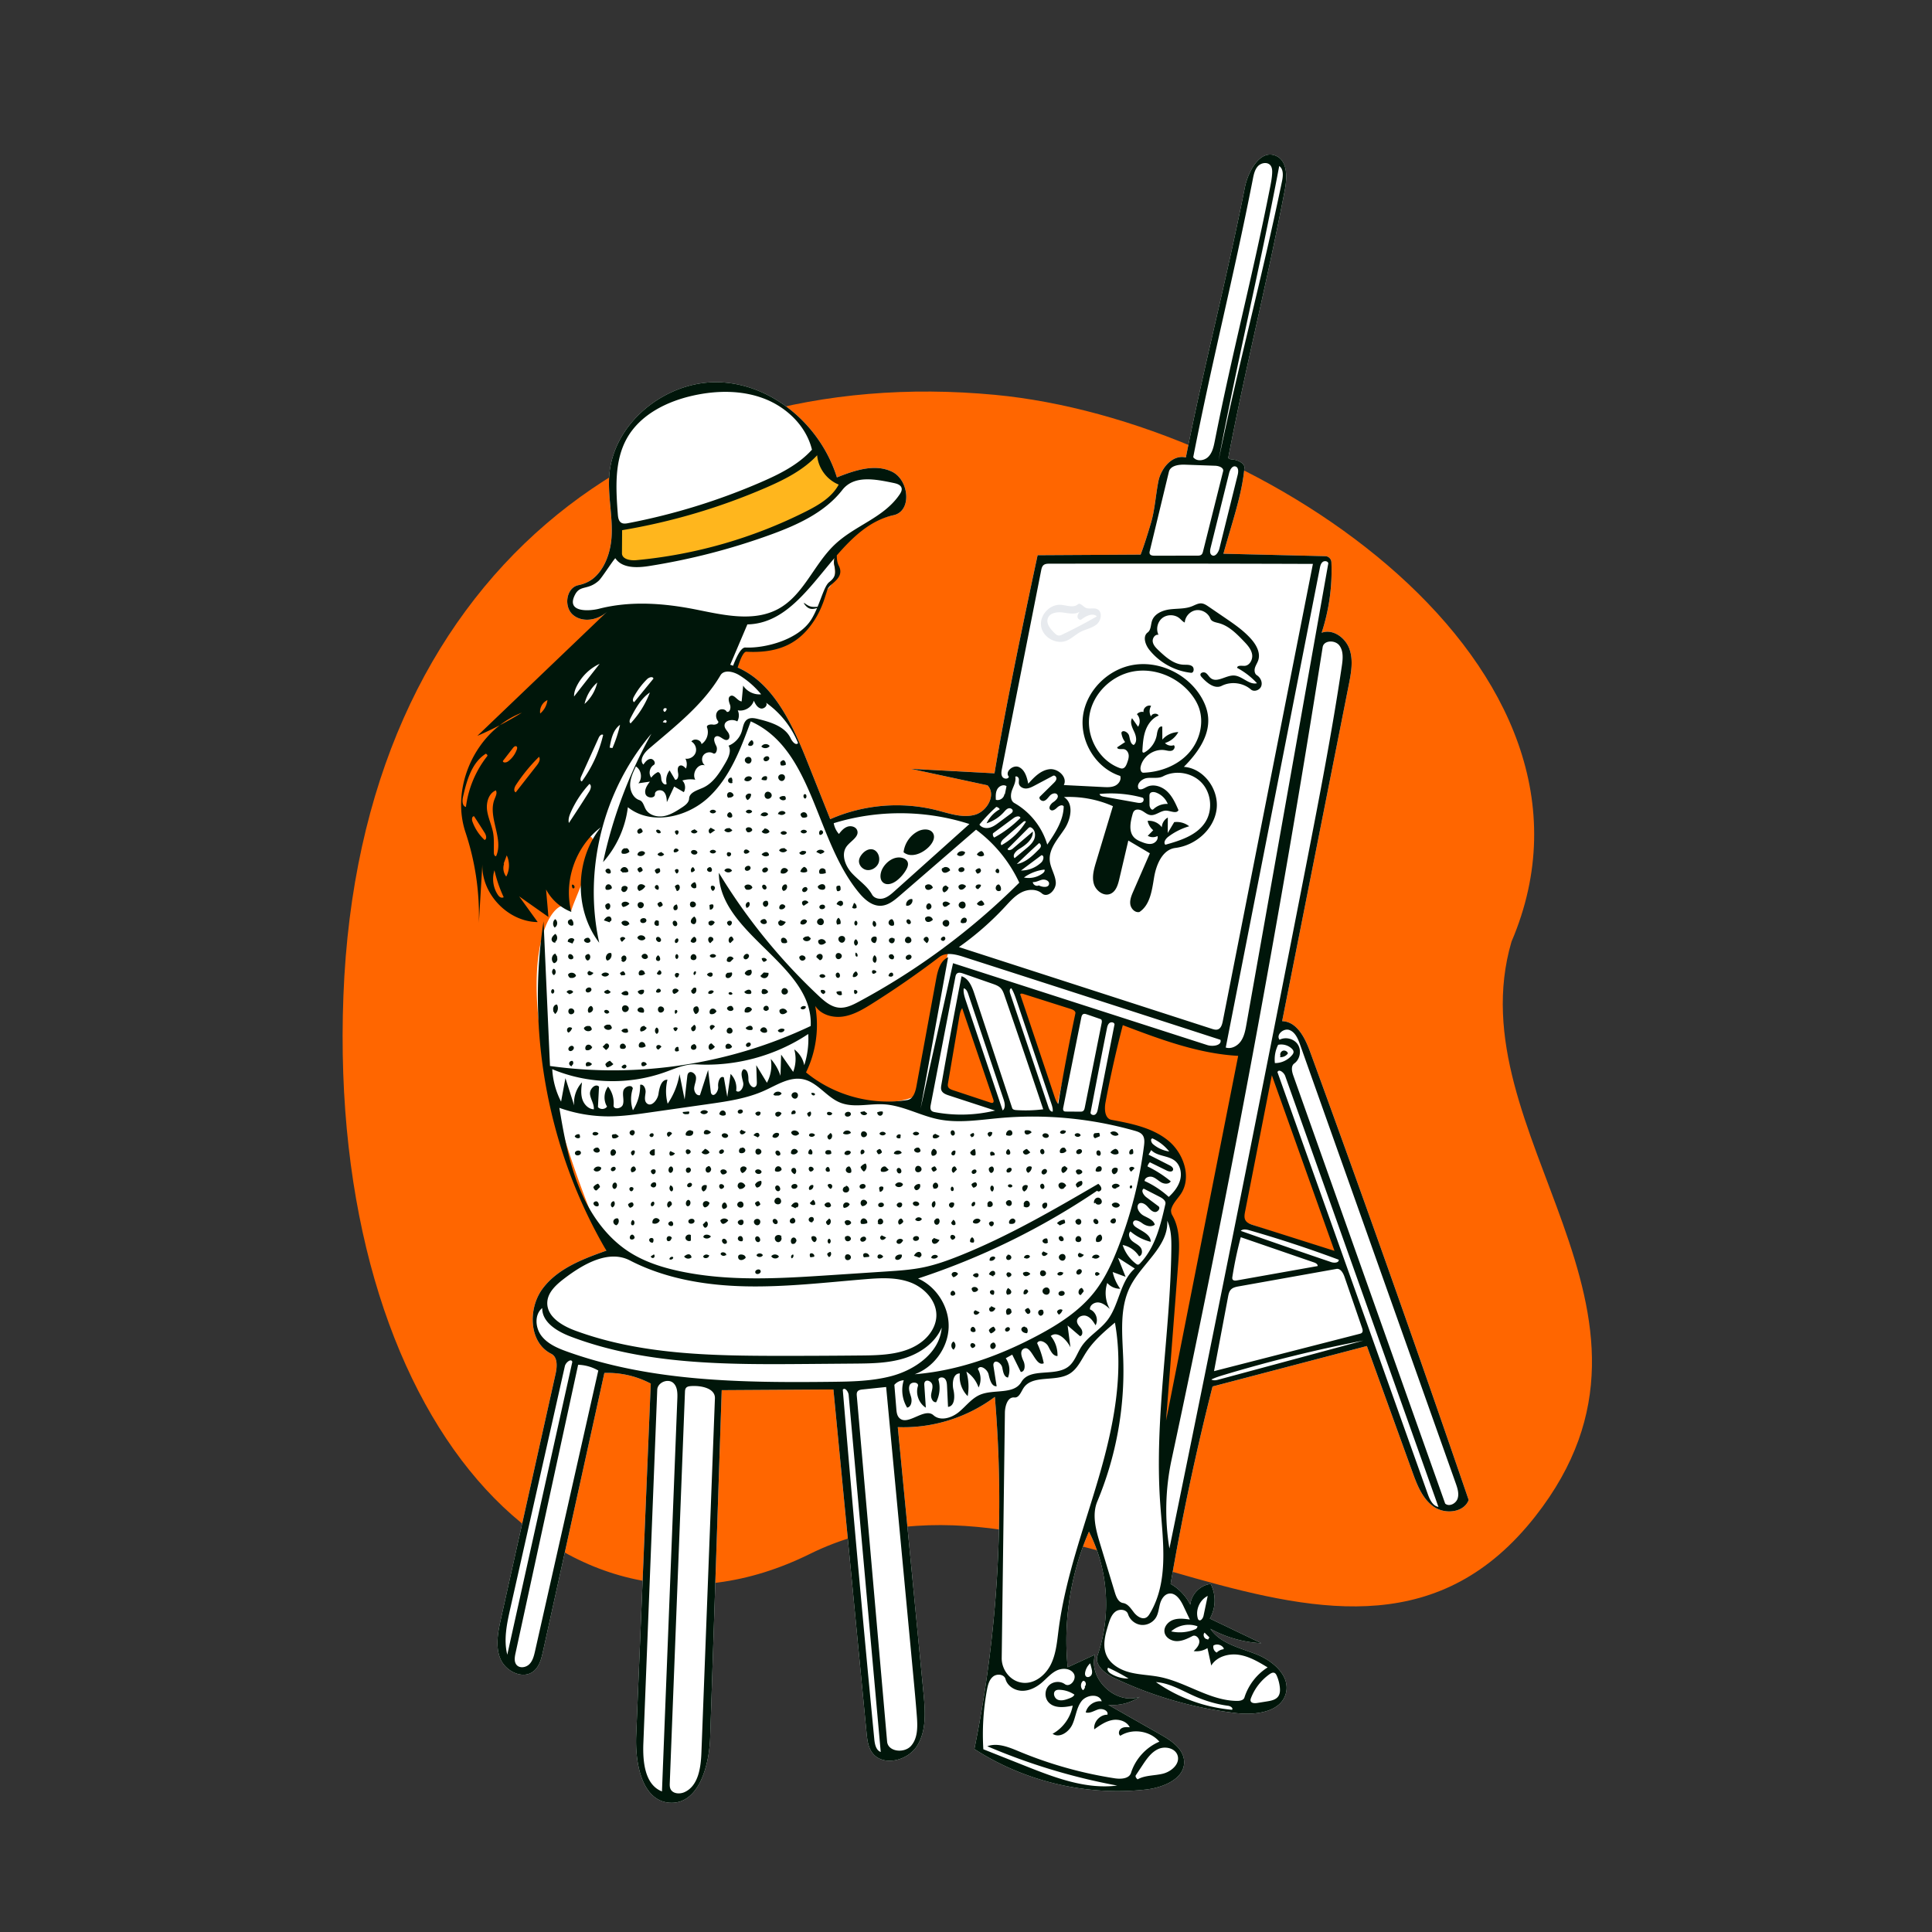 <svg width="750" height="750" viewBox="0 0 750 750" fill="none" xmlns="http://www.w3.org/2000/svg"><rect x="0" y="0" width="750" height="750" fill="#333333" stroke="none"/><path fill-rule="evenodd" clip-rule="evenodd" d="M595.996 588.651c-72.49 92.343-185.299-32.997-281.595 14.58-96.297 47.577-187.413-51.913-181.09-216.671 6.322-164.759 119.084-245.883 252.9-233.287 104.257 9.812 246.261 105.373 200.544 212.296-21.886 74.847 72.073 143.042 9.241 223.082z" fill="#F60"/><path fill-rule="evenodd" clip-rule="evenodd" d="M495.422 60.545c4.485 2.06 4.267 8.415 3.333 13.261-7.317 37.969-14.634 65.938-21.95 103.906.445.801 1.765.531 3.054.915 1.684.502 3.345 1.644 3.231 2.922-.926 10.408-4.675 20.859-8.157 33.405l39.506.944a2.47 2.47 0 0 1 2.398 2.205l.012.161a77.577 77.577 0 0 1-3.793 27.371c4.36-1.639 9.275 1.939 10.81 6.337 1.536 4.397.645 9.227-.26 13.796l-25.884 130.65c5.657.13 8.847 6.388 10.789 11.702a8985.88 8985.88 0 0 1 61.628 174.183c-1.926 4.973-9.287 5.636-13.635 2.548-4.348-3.088-6.392-8.416-8.206-13.432l-17.679-48.893-59.909 15.702a986.663 986.663 0 0 0-16.281 76.65 19.32 19.32 0 0 1 7.652 8.07c.361-4.061 3.855-7.62 7.908-8.056 2.147 4.148 2.017 9.389-.332 13.426l19.972 9.571a45.774 45.774 0 0 1-19.752-5.595c3.846 5.762 11.4 7.359 17.846 9.897 6.446 2.538 13.195 8.393 11.468 15.102-1.896 7.365-11.778 8.6-19.332 7.724a150.58 150.58 0 0 1-47.246-13.58c-3.64-1.733-7.842-5.037-6.527-8.848 5.376-15.586 4.135-33.337-3.357-48.023-7.156 16.475-10.026 34.79-8.253 52.664l10.629-4.907c-2.787 9.419 8.1 19.703 17.345 16.384a18.905 18.905 0 0 1-12.198 3.109l20.348 11.579c4.134 2.352 8.768 5.465 9.069 10.213.431 6.82-8.01 10.33-14.802 11.084-23.123 2.569-47.076-3.084-66.61-15.721a482.342 482.342 0 0 0 7.946-136.707c-10.731 8.053-24.277 12.275-37.683 11.745l9.983 103.336c.673 6.966 1.216 14.52-2.524 20.435-3.74 5.914-13.612 8.164-17.548 2.378-1.494-2.196-1.793-4.964-2.048-7.608l-12.854-133.156-43.361.271-4.485 134.825c-.37 11.125-4.523 25.979-15.636 25.328-10.816-.635-13.526-15.227-13.078-26.052l5.655-136.658a35.874 35.874 0 0 0-18.009-4.129l-23.826 108.067c-.624 2.83-1.381 5.883-3.634 7.707-4.133 3.344-10.829.114-12.89-4.787-2.061-4.9-.933-10.489.224-15.678l21.185-94.945c.629-2.819.87-6.527-1.712-7.822-8.69-4.357-9.104-17.58-3.261-25.35 5.844-7.769 15.536-11.414 24.694-14.677-48.915-114.539-17.352-142.83-13.704-131.826l.043.145c.178-2.859 15.372-33.317 4.93-28.675-22.09 9.82-15.644-34.337-15.581-34.709 2.522-14.929 19.587-48.17 24.643-53.009-3.53 3.352-9.553 4.425-13.272 1.285-3.719-3.141-2.68-10.575 2.09-11.546 2.012-.41 4.005-1.237 5.556-2.45 4.539-3.55 6.871-10.025 7.289-16.021.561-8.044-1.484-16.107-.871-24.148 1.575-20.682 22.392-37.068 43.113-36.136 20.721.932 39.107 17.112 45.252 36.922 6.873-2.719 14.738-5.422 21.395-2.209 6.656 3.213 7.829 15.321.604 16.881-9.086 1.962-17.551 6.388-22.74 15.954-1.695 3.125 2.695 6.877-2.886 12.835-2.807 2.997-3.494 9.322-6.211 12.886-5.664 7.429-14.124 11.642-26.748 10.299-2.221 5.222-2.877 6.756-1.947 7.16 13.897 6.037 21.249 22.005 26.991 36.414l8.953 22.465c12.96-5.724 27.857-6.949 41.578-3.42 4.818 1.239 9.844 3.053 14.628 1.69 4.784-1.363 8.298-7.826 4.86-11.42l-29.825-6.411 32.528 1.751c3.181-19.27 8.759-47.494 16.736-84.674l39.989-.228c1.082-2.79 2.427-6.911 4.035-12.364 1.492-5.06 1.835-10.898 2.858-16.074 1.023-5.175 5.545-10.537 10.665-9.264 7.63-38.247 15.259-66.495 22.888-104.742 1.31-6.564 6.106-15.104 12.188-12.31zm-60.661 336.318c-6.08 21.648-8.333 33.641-6.756 35.978 2.364 3.506 22.365 5.924 28.764 15.354 6.4 9.43-.736 11.329-2.048 20.5-1.313 9.172 1.887 3.303 1.365 18.866-.345 10.271-1.539 32.335-3.583 66.192l-.062 1.029 30.01-145.704c-7.609-1.084-14.411-2.395-20.407-3.93-5.995-1.536-15.09-4.298-27.283-8.285zm59.034 18.261l-12.147 58.762 37.465 13.158-25.318-71.92zM372.94 389.305l-5.961 33.736 20.255 7.332-14.294-41.068zm22.305-5.644l14.891 46.712 8.314-38.611-23.205-8.101zm-26.997-14.882c-11.11 7.842-18.88 13.174-23.311 15.996-4.076 2.595-6.125 4.464-9.698 5.894-9.4 3.76-15.863 3.068-19.39-2.076-.02 7.906-.308 13.816-.863 17.731-.556 3.915-1.619 7.55-3.191 10.906 8.848 5.671 17.132 9.036 24.853 10.095 7.72 1.059 14.117.385 19.19-2.021l12.41-56.525z" fill="#fff"/><path fill-rule="evenodd" clip-rule="evenodd" d="M240.802 205.428c3.604-.949 29.644-6.593 42.71-11.673 8.711-3.386 20.214-9.503 34.508-18.348 1.036 4.352 2.11 7.474 3.223 9.364 1.113 1.891 3.358 2.964 6.734 3.22-4.883 4.415-8.687 7.46-11.413 9.135-13.224 8.127-27.192 12.761-40.11 15.573-12.336 2.685-21.616 6.341-28.602 6.139-2.591-.075-4.861.594-7.05-3.235-2.189-3.829-3.605-9.227 0-10.175z" fill="#FFB61D"/><path fill-rule="evenodd" clip-rule="evenodd" d="M495.423 60.545c4.485 2.06 4.266 8.415 3.332 13.261-7.317 37.969-14.633 65.938-21.95 103.906.446.801 1.766.531 3.054.915 1.684.502 3.345 1.644 3.231 2.922-.926 10.408-4.675 20.859-8.157 33.405l39.507.944a2.47 2.47 0 0 1 2.397 2.205l.012.161a77.599 77.599 0 0 1-3.792 27.371c4.359-1.639 9.274 1.939 10.809 6.337 1.536 4.397.646 9.227-.259 13.796l-25.884 130.65c5.656.13 8.846 6.388 10.788 11.702a8985.912 8985.912 0 0 1 61.629 174.183c-1.927 4.973-9.287 5.636-13.636 2.548-4.348-3.088-6.392-8.416-8.206-13.432l-17.678-48.893-59.91 15.702a986.663 986.663 0 0 0-16.281 76.65 19.32 19.32 0 0 1 7.652 8.07c.361-4.061 3.855-7.62 7.908-8.056 2.147 4.148 2.017 9.389-.332 13.426l19.972 9.571a45.774 45.774 0 0 1-19.752-5.595c3.846 5.762 11.4 7.359 17.846 9.897 6.446 2.538 13.195 8.393 11.468 15.102-1.896 7.365-11.778 8.6-19.332 7.724a150.588 150.588 0 0 1-47.246-13.58c-3.64-1.733-7.842-5.037-6.527-8.848 5.376-15.586 4.135-33.337-3.356-48.023-7.157 16.475-10.027 34.79-8.254 52.664l10.629-4.907c-2.787 9.419 8.1 19.703 17.345 16.384a18.903 18.903 0 0 1-12.198 3.109l20.348 11.579c4.134 2.352 8.769 5.465 9.069 10.213.431 6.82-8.01 10.33-14.802 11.084-23.123 2.569-47.076-3.084-66.61-15.721a482.342 482.342 0 0 0 7.946-136.707c-10.731 8.053-24.277 12.275-37.683 11.745l9.983 103.336c.673 6.966 1.216 14.52-2.524 20.435-3.74 5.914-13.612 8.164-17.548 2.378-1.494-2.196-1.792-4.964-2.048-7.608l-12.854-133.156-43.361.271-4.485 134.825c-.37 11.125-4.523 25.979-15.635 25.328-10.817-.635-13.527-15.227-13.079-26.052l5.655-136.658a35.872 35.872 0 0 0-18.009-4.129l-23.826 108.067c-.624 2.83-1.381 5.883-3.634 7.707-4.132 3.344-10.829.114-12.89-4.787-2.061-4.9-.933-10.489.225-15.678l21.184-94.945c.629-2.819.87-6.527-1.711-7.822-8.691-4.357-9.105-17.58-3.261-25.35 5.843-7.769 15.536-11.414 24.694-14.677-22.345-38.174-31.111-84.116-24.392-127.836l2.506 56.159c34.281 4.797 69.933-.673 101.199-15.527 1.153-23.831-35.654-35.607-35.644-59.465a226.137 226.137 0 0 0 38.748 47.77c2.263 2.12 4.804 4.3 7.892 4.575 2.719.243 5.315-1.047 7.72-2.338a267.391 267.391 0 0 0 62.261-46.18 54.081 54.081 0 0 0-16.787-20.575L349.287 347.7c-2.132 1.845-4.493 3.785-7.309 3.914-3.452.158-6.378-2.45-8.578-5.114-17.042-20.635-17.552-55.477-41.954-66.466-3.925 10.719-8.128 21.865-16.508 29.617-8.379 7.753-22.277 10.829-31.204 3.714-.948 7.856-4.352 15.399-9.615 21.308a179.466 179.466 0 0 1 18.748-49.825c-18.746 21.98-26.469 52.921-20.249 81.132-9.788-12.806-9.507-32.325.646-44.844-9.841 7.396-14.575 20.965-11.47 32.878a18.935 18.935 0 0 1-9.814-8.723l.922 10.679-11.373-8.009 7.209 9.99c-11.421-.131-21.653-10.696-21.502-22.096l.006-.323-.675 11.387-.677 11.385.025-.997a102.037 102.037 0 0 0-5.202-34.182c-4.901-14.7 1.096-31.957 13.132-41.45l.229-.178-.533.278a131.902 131.902 0 0 1-8.229 3.885l50.415-48.24c-3.531 3.352-9.553 4.425-13.273 1.285-3.719-3.141-2.68-10.575 2.09-11.546 2.013-.41 4.006-1.237 5.556-2.45 4.54-3.55 6.872-10.025 7.29-16.021.561-8.044-1.485-16.107-.872-24.148 1.576-20.682 22.393-37.068 43.114-36.136 20.721.932 39.106 17.112 45.251 36.922 6.873-2.719 14.738-5.422 21.395-2.209 6.657 3.213 7.83 15.321.605 16.881-8.934 1.929-15.737 8.331-22.041 15.595-.006 1.675.241 2.991.74 3.949 1.536 2.947.06 4.859-1.988 6.664l-.448.385c-.992.848-1.544 1.384-1.889 2.196l-.078.192c-.072.191-1.006 3.212-1.48 4.52-.933 2.574-2.05 4.942-3.493 7.185-5.303 8.241-12.752 13.041-26.46 12.318-.958-.051-2.087 1.994-3.385 6.135 13.891 6.04 21.24 22.004 26.981 36.409l8.952 22.465c12.96-5.724 27.857-6.949 41.579-3.42 4.817 1.239 9.844 3.053 14.627 1.69 4.784-1.363 8.298-7.826 4.86-11.42l-29.824-6.411 32.528 1.751c3.18-19.27 8.758-47.494 16.735-84.674l39.989-.228c1.083-2.79 2.427-6.911 4.035-12.364 1.492-5.06 1.836-10.898 2.859-16.074 1.023-5.175 5.545-10.537 10.664-9.264 7.63-38.247 15.259-66.495 22.888-104.742 1.31-6.564 6.106-15.104 12.189-12.31zM268.345 538.069c-.733.047-1.554.136-2.019.705-.366.448-.405 1.07-.427 1.648l-5.89 151.669c-.031.802-.057 1.637.271 2.369.844 1.89 3.55 2.099 5.437 1.25 5.369-2.417 6.347-9.486 6.571-15.369l5.243-137.492c.15-3.914-5.276-5.028-9.186-4.78zm-13.202 1.427l-5.39 137.221c-.282 7.157.544 16.117 7.22 18.712l5.968-152.455c.085-2.165.052-4.63-1.549-6.091-2.089-1.905-6.138-.212-6.249 2.613zm154.972 109.039c-2.237 1.121-3.872 3.132-5.788 4.742-2.142 1.8-4.811 3.151-7.608 3.086-2.797-.066-5.655-1.834-6.373-4.538-.502-1.891-3.324-2.211-4.842-.977-1.518 1.234-2.024 3.302-2.379 5.226a94.777 94.777 0 0 0-1.392 22.989l16.31 6.477c11.426 4.538 23.466 9.162 35.663 7.617a238.594 238.594 0 0 1-50.44-15.269c4.019-1.453 8.396.377 12.341 2.021a159.836 159.836 0 0 0 37.054 10.417c2.432.375 5.666.23 6.406-2.117 1.69-5.362 5.82-9.902 10.998-12.09-3.601-4.251-10.444-5.288-15.143-2.296-.94-.627-.594-2.223.353-2.839.946-.616 2.166-.546 3.292-.454-1.162-2.367-4.217-3.284-6.808-2.796-2.592.488-4.828 2.06-6.974 3.592-.362-2.869 2.232-5.741 5.122-5.674.453-1.63-1.975-2.565-3.59-2.058-1.614.506-3.216 1.65-4.837 1.165.595-2.7 3.461-4.688 6.198-4.299-.887-3.118-5.874-2.63-7.842-.055-1.969 2.575-2.193 6.057-3.531 9.01-1.337 2.953-5.03 5.494-7.684 3.634 4.062-2.221 7.018-6.364 7.796-10.928-3.291.743-7.322 1.15-9.487-1.438-1.472-1.759-1.395-4.617.17-6.294 1.564-1.678 4.41-1.954 6.267-.608 2.027 1.468 4.775-1.944 3.475-4.083-1.3-2.138-4.489-2.285-6.727-1.163zm39.56 30.417c-2.722 1.214-4.514 3.819-6.163 6.302l-2.565 3.861c-.356.536.175 1.208.662 1.628 2.949-1.655 6.565-1.386 9.846-2.203 3.281-.818 6.677-3.796 5.695-7.032-.865-2.851-4.754-3.769-7.475-2.556zM327.164 539.484c3.795 45.238 7.872 90.452 12.232 135.639.19 1.961.658 4.307 2.504 4.999l-12.452-138.614c-.119-1.322-1.483-3.083-2.284-2.024zm16.835-1.054l-9.15.958c-.734.076-1.56.205-1.982.81-.344.492-.306 1.146-.253 1.744l11.761 134.137c.35 3.99 6.671 4.655 9.313 1.644 2.641-3.011 2.539-7.473 2.235-11.467-.4-5.264-.894-10.52-1.388-15.777L343.999 538.43zm104.735 114.554a60.869 60.869 0 0 0 29.544 10.754c.561-.696-.643-1.442-1.53-1.558-4.56-.594-9.006-1.949-13.209-3.817-4.828-2.146-9.534-5.021-14.805-5.379zm44.072-3.044a20.334 20.334 0 0 0-7.152 9.182c-.139.361-.27.752-.176 1.128.238.95 1.555 1.007 2.522.851l3.894-.628c1.609-.259 3.394-.624 4.328-1.959.707-1.011.739-2.343.6-3.569a15.734 15.734 0 0 0-1.136-4.331c-.204-.482-.471-.993-.953-1.195-.642-.27-1.359.118-1.927.521zm-39.053-31.295c-1.791.315-2.916 2.134-3.412 3.884-.496 1.751-.615 3.639-1.505 5.227-1.135 2.027-3.535 3.269-5.846 3.026-2.311-.244-4.399-1.958-5.088-4.178-.57-1.837-3.279-2.144-4.829-1.004-1.549 1.14-2.208 3.102-2.78 4.939-1.207 3.878-2.402 8.149-.826 11.893 1.518 3.606 5.294 5.783 9.082 6.764 3.788.982 7.756 1.025 11.594 1.785 10.369 2.051 19.562 9.256 30.132 9.308 1.113.005 2.482-.257 2.815-1.319 1.503-4.789 4.754-9.009 9-11.686-3.488-2.111-7.094-4.266-11.125-4.884-4.031-.618-8.639.678-10.759 4.162l-1.472-6.777a7.96 7.96 0 0 1-5.345 1.167c1.006-1.001 2.074-2.128 2.188-3.543.115-1.415-1.37-2.946-2.635-2.302-1.91.973-3.91 1.969-6.053 1.977-2.143.008-4.456-1.31-4.821-3.422-.368-2.122 1.387-4.148 3.423-4.851 2.037-.702 4.265-.414 6.4-.118l-2.535-5.333c-1.131-2.378-3.009-5.172-5.603-4.715zm-43.869 37.583c-1.321.758-.668 3.023.744 3.596 1.412.572 3.005.034 4.431-.502.803-.303 1.688-.68 2.025-1.47a11.104 11.104 0 0 0-5.732-1.876c-.503-.02-1.032.001-1.468.252zm10.537-3.69c-1.048.878-1.044 2.724.009 3.597.416-.314.703-.794.781-1.309l-.144-.162c.875-.574.376-2.352-.646-2.126zm12.389-139.1c-4.062 3.436-8.184 6.939-11.078 11.403-1.964 3.029-3.474 6.608-6.57 8.466-5.539 3.324-14.498.164-17.912 5.647-.931 1.496-1.715 3.737-3.466 3.544-2.628-.29-3.65 3.301-3.684 5.944l-1.238 95.214c-.052 4.027 2.633 8.019 6.472 9.237.63.199 1.283.329 1.942.38 4.547.355 8.676-3.096 10.683-7.192 2.006-4.095 2.382-8.763 2.962-13.287 2.592-20.225 9.842-39.505 15.561-59.077 5.719-19.572 9.954-40.213 6.328-60.279zm-2.622 133.969c-.653.608.083 1.668.829 2.158a12.55 12.55 0 0 0 7.086 2.041 75.784 75.784 0 0 0-7.915-4.199zm-6.973-1.702a6.345 6.345 0 0 0-1.936 3.388c-.118.567-.13 1.229.272 1.646.635.659 1.859.154 2.215-.69.355-.844.124-1.808-.111-2.693l-.44-1.651zM224.432 529.806l-24.308 111.975c-.337 1.553-.612 3.37.437 4.564 1.234 1.403 3.674.986 4.977-.354 1.303-1.339 1.766-3.262 2.177-5.085l24.543-108.867a16.637 16.637 0 0 0-7.826-2.233zm-5.16.55l-21.159 93.974c-1.336 5.93-2.671 12.126-1.187 18.021l25.243-113.647c-.351-1.516-2.555.134-2.897 1.652zm251.785 108.445c-.261 1.051.295 2.247 1.267 2.726a4.472 4.472 0 0 1 2.614-1.29l.156-.277c-.678-1.431-2.703-2.012-4.037-1.159zm-3.433-5.011c-.856.812-.117 2.568 1.063 2.523l.22.257.577-.926-1.86-1.854zm-12.983-.481c3.112.691 6.436.393 9.376-.84.457-.191.791-.646.838-1.138-3.42-1.269-7.516-.475-10.214 1.978zm14.19-13.776c-3.051 1.519-4.763 5.316-3.883 8.608.069.257.16.524.362.697.765.656 1.692-.616 1.9-1.602l1.621-7.703zm-15.709-145.647c.534 9.87-9.719 16.526-14.255 25.309-4.449 8.613-3.156 18.896-2.823 28.584a131.562 131.562 0 0 1-10.064 55.068c-2.165 5.18-.553 11.081 1.077 16.454l5.754 18.965c.524 1.729 1.376 3.757 3.162 4.028 1.895.288 3.043 2.161 4.222 3.672 1.18 1.511 3.248 2.899 4.883 1.897.57-.349.953-.931 1.297-1.505 7.491-12.489 5.046-28.214 4.017-42.741-2.331-32.893 3.914-65.779 4.319-98.753.044-3.575-.007-7.276-1.399-10.553l-.19-.425zm60.333-222.655a5835.716 5835.716 0 0 1-58.654 315.416 92.99 92.99 0 0 0-.836 34.475 27702.539 27702.539 0 0 0 53.388-266.884c4.899-25.133 9.765-50.282 13.532-75.61.408-2.743.727-5.815-.93-8.039-1.657-2.224-6.068-2.097-6.5.642zm-17.549 164.968l58.34 163.741c.767 2.155 1.902 4.637 4.153 5.041l-59.495-167.305c-.494-1.388-2.509-2.867-2.998-1.477zm.82-12.574c2.404-1.266 5.716-.365 7.147 1.944s.765 5.676-1.437 7.266c-1.369.989-.948 3.096-.384 4.687l58.956 166.159c1.528 1.37 4.18.031 4.825-1.917.644-1.948-.047-4.06-.733-5.994l-60.409-170.228c-.811-2.284-1.867-4.83-4.135-5.686-2.267-.857-5.343 1.875-3.83 3.769zm-60.855-5.662a446.514 446.514 0 0 0-6.712 29.958c-.495 2.631-.306 6.305 2.325 6.796 7.781 1.451 15.925 3.065 22.044 8.086 6.119 5.02 9.261 14.619 4.632 21.04-1.762 2.444-4.622 5.267-3.108 7.871 3.216 5.53 2.819 12.36 2.327 18.738l-4.716 61.038 27.995-141.61c-15.49-.848-30.282-6.414-44.787-11.917zm-1.863 90.291l2.943 7.394-5.005-1.85a17.315 17.315 0 0 0 2.932 6.497 6.529 6.529 0 0 1-5.036-2.251c-1.111 3.296-.75 7.058.967 10.082-1.244-1.114-2.595-2.28-4.25-2.499-1.656-.219-3.598 1.018-3.437 2.68 2.307.897 3.408 4.023 2.173 6.168-.881-1.448-1.874-2.992-3.458-3.595-1.584-.604-3.825.393-3.749 2.087.051 1.126 1.028 1.95 1.645 2.894.616.944.637 2.578-.459 2.843l-4.829-4.144 1.102 8.455c-1.548-3.02-5.022-6.529-7.649-4.381a11.678 11.678 0 0 1 2.62 7.771c-1.852.042-2.735-2.167-3.61-3.799-.875-1.632-3.523-2.876-4.291-1.191a34.186 34.186 0 0 1 2.572 7.799c-3.289 1.559-4.77-7.463-7.884-5.58-1.484.898-.724 3.142.008 4.714.733 1.571.685 4.177-1.047 4.241l-3.322-6.719-2.511 1.389c1.507 2.149 1.844 5.068.866 7.504-1.605-.179-1.893-2.324-2.23-3.905-.338-1.58-2.515-3.149-3.279-1.725-.231.431-.162.955-.086 1.438l1.193 7.585c-2.041.098-2.658-2.651-3.131-4.638-.474-1.988-3.299-3.92-4.162-2.068 1.286 2.144 1.394 4.948.276 7.185a12.182 12.182 0 0 0-4.738-6.182 21.099 21.099 0 0 1 .517 9.521c-2.28-2.265-3.437-5.611-3.041-8.801-2.642-.075-3.091 3.771-2.491 6.344.599 2.573.523 6.344-2.103 6.64l-.388-8.054c-.049-1.025-.137-2.145-.844-2.889-.707-.743-2.253-.672-2.503.323a12.071 12.071 0 0 1-.876 8.805c-1.321.114-2.085-1.557-1.953-2.876.132-1.32.737-2.629.451-3.924-.285-1.295-2.224-2.204-2.901-1.063-.238.401-.214.899-.182 1.364l.578 8.61c-2.71-1.693-4.041-5.312-3.075-8.357.491-1.549-2.517-1.901-3.182-.418-.665 1.482.134 3.16.552 4.731.418 1.57.056 3.759-1.546 4.03-1.935-3.131-2.429-7.114-1.317-10.623a5.186 5.186 0 0 0-3.647 1.773l.759 9.316c.1 1.223.24 2.544 1.07 3.449 3.244 3.542 9.792-4.161 13.367-.954 2.68 2.405 7.038 1.046 9.825-1.234 2.787-2.281 5.014-5.394 8.343-6.766 5.32-2.194 13.041.069 15.931-4.907 3.34-5.751 13.087-1.894 18.31-6.01 2.417-1.904 3.309-5.111 4.99-7.689 2.636-4.043 7.18-6.472 10.114-10.304 4.638-6.06 4.851-15.058 10.623-20.049l-6.515-4.187zM210.49 507.782c-3.084 2.558-2.715 7.697-.251 10.856 2.465 3.159 6.37 4.786 10.144 6.133 32.501 11.604 67.794 12.038 102.302 11.65 7.792-.087 15.673-.221 23.214-2.186 9.39-2.446 18.929-9.187 19.667-18.861-2.548 5.983-8.426 10.032-14.643 11.943-6.216 1.91-12.827 1.979-19.33 2.032l-18.395.149c-30.97.252-62.783.36-91.726-10.664-5.186-1.975-11.064-5.504-10.982-11.052zm318.802 12.613a553.172 553.172 0 0 0-54.108 13.327c-1.677.504-3.359 1.019-4.931 1.788.812.531 1.883.297 2.82.045l56.219-15.16zm-232.429-97.071c-6.842 3.114-14.402 4.21-21.844 5.271l-23.113 3.298c-5.096.727-10.212 1.455-15.36 1.483a56.83 56.83 0 0 1-19.402-3.311c1.745 10.514 3.675 21.091 7.699 30.96 4.024 9.868 10.33 19.088 19.267 24.894 5.965 3.875 12.865 6.092 19.823 7.57 19.152 4.067 38.984 2.802 58.522 1.517l21.799-1.433c4.726-.311 9.469-.624 14.109-1.574 4.841-.992 9.515-2.668 14.104-4.502 18.81-7.521 36.395-17.753 53.902-27.946.58.538 1.207 1.182 1.178 1.973-.03.791-1.225 1.384-1.623.699a280.129 280.129 0 0 1-69.538 34.091c7.245 3.232 12.154 11.097 11.875 19.025-.278 7.928-5.728 15.43-13.181 18.145 16.743-1.336 32.889-7.161 47.719-15.046 8.206-4.364 16.233-9.512 21.991-16.807 4.059-5.141 6.841-11.166 9.225-17.267a166.787 166.787 0 0 0 10.081-39.531c.185-1.456.309-3.082-.588-4.244-.726-.941-1.943-1.331-3.087-1.655a144.729 144.729 0 0 0-52.228-4.916c-8.003.713-16.129 2.088-23.999.473-7.173-1.472-13.814-5.381-21.124-5.799-5.706-.326-11.709 1.476-16.998-.689-5.274-2.159-8.749-7.905-14.332-9.046-5.163-1.055-10.081 2.183-14.877 4.367zm221.93 69.271l-37.862 6.763c-1.115.199-2.311.44-3.091 1.262-.702.741-.92 1.803-1.109 2.805l-5.445 28.852 56.508-14.483c.325-.083.667-.176.899-.418.461-.478.274-1.258.058-1.886l-6.811-19.808c-.523-1.52-1.564-3.369-3.147-3.087zm-299.524 3.559c-3.207 2.429-6.66 5.437-6.814 9.457-.21 5.489 5.658 9.016 10.81 10.921 25.25 9.334 52.795 9.801 79.716 9.811 10.585.004 21.17-.046 31.754-.15 8.164-.08 16.999-.421 23.367-5.53 2.912-2.336 5.141-5.729 5.379-9.455.381-5.959-4.456-11.26-10.043-13.367-5.587-2.107-11.766-1.727-17.717-1.237-15.416 1.272-30.834 3.093-46.298 2.751-15.465-.341-31.15-2.949-44.89-10.055-8.199-4.241-17.906 1.279-25.264 6.854zm150.884 24.627c.891.613 1.023 2.069.256 2.832l-.157.347c-1.191-.55-1.254-2.556-.099-3.179zm16.146.936c.715.738-.195 2.232-1.179 1.935-.984-.297-.917-2.044.087-2.265l.023-.074c.353-.301 1.003-.056 1.069.404zm-7.7.808a1.472 1.472 0 0 1-1.208.773c-.487-.379-.989-1.134-.5-1.511l-.069-.053c.519-.751 1.987-.098 1.777.791zm7.081-7.515c.41.314.692.79.77 1.3a3.642 3.642 0 0 1-1.795 1.328l-.002-.024a1.958 1.958 0 0 1-.767-1.287 3.514 3.514 0 0 1 1.794-1.317zm12.543.378l.186-.139c.609.574.732 1.594.279 2.297-.936.006-2.021-.447-2.188-1.368-.167-.92 1.379-1.661 1.723-.79zm-20.341-.278c.616.298.962 1.063.779 1.722a1.276 1.276 0 0 1-1.564.035v.014c-.754-.513-.102-1.985.785-1.771zm14.055.414c.564.866-1.09 1.943-1.654 1.077-.564-.866 1.089-1.943 1.654-1.077zm13.039-6.85l-.122.13c.657.685-.04 2.067-.981 1.947-.683-.198-1.06-1.089-.727-1.717.334-.629 1.283-.815 1.83-.36zm-12.471.323l.238.066c-.066.869-1.052 1.537-1.884 1.276-.386-.722-.465-1.737.165-2.26.629-.524 1.875.2 1.481.918zm-13.984-.407l1.78.85c-.388.566-1.034 1.077-1.7.916-.666-.162-.855-1.336-.184-1.472l.104-.294zm33.947-.064a3.13 3.13 0 0 1-1.368 1.816 1.965 1.965 0 0 1-.763-1.288l.051.022c.341-.745 1.415-1.029 2.08-.55zm-13.295-.761c.469.393.892.956.799 1.561-.092.605-.982 1.004-1.343.51l.028-.004a2.022 2.022 0 0 1-.774-1.294 2.014 2.014 0 0 1 1.29-.773zm-14.439-.736l1.699.818c-.256.791-1.035 1.527-1.837 1.308-.802-.218-.783-1.739.046-1.683l.092-.443zm28.558-5.127c.207 1.238-2.158 1.635-2.365.397-.208-1.239 2.157-1.635 2.365-.397zm-43.19-.802c.448.218.751.703.751 1.201-.219.573-.987.855-1.526.561l-.012.014c-.752-.517-.101-1.986.787-1.776zm49.826-1.124c.406.322.688.796.778 1.306l-1.134 1.425-.192.009c-1.209-.42-.72-2.564.548-2.74zm-28.576.029c.524.348 1.091.758 1.219 1.374.128.615-.554 1.346-1.085 1.011l-.083.297c-1.112-.163-.889-1.932-.051-2.682zm-5.385 1.326l-.045-.052c.113.436.041.916-.194 1.3-.708.249-1.595-.454-1.408-1.181.187-.726 1.468-.796 1.647-.067zm20.827-1.406c.892.46.963 1.944.119 2.486-.844.543-2.165-.138-2.213-1.14-.048-1.002 1.202-1.806 2.094-1.346zm-7.898 1.859l-.058-.021c-.167.583-.95.887-1.467.568-.13-.69.101-1.552.772-1.762.67-.21 1.364.868.753 1.215zm-19.205-1.037a1.704 1.704 0 0 1-1.784.771l.005.007-.121-.087a1.652 1.652 0 0 1-.605-1.178c.443-1.114 2.512-.711 2.505.487zm101.973-20.468a153.445 153.445 0 0 0-3.249 15.325c-.058.367-.108.772.091 1.086.327.515 1.08.47 1.681.363l31.31-5.569c.117-.716-.716-1.179-1.401-1.415l-28.432-9.79zm-102.205 14.006l-.03.052c.662.108.579 1.25-.052 1.477-.632.226-1.322-.216-1.71-.762a1.744 1.744 0 0 1 1.792-.767zm-7.566.25a3.243 3.243 0 0 1-1.757 1.295c-.485-.391-.99-1.138-.515-1.54l-.037-.031c.566-.743 1.934-.58 2.309.276zm20.713.496a1.475 1.475 0 0 1-1.209.773c-.486-.379-.989-1.134-.5-1.511l-.069-.053c.52-.751 1.988-.098 1.778.791zm-6.868-1.637c.802.219.784 1.74-.045 1.684l-.093.442-1.699-.818c.256-.79 1.036-1.526 1.837-1.308zm20.33.97c-.063.825-1.178 1.343-1.855.868-.678-.475-.581-1.687.158-2.058l-.008.085c.725-.399 1.767.28 1.705 1.105zm-6.094.198c-.539.437-1.159.888-1.851.832-.692-.055-1.288-.943-.827-1.462l.074.086c.819-.555 2.075-.292 2.604.544zm26.936-.016a1.984 1.984 0 0 1-1.281.753l.032-.119c-.59.066-.758-.963-.235-1.244.523-.28 1.196.091 1.484.61zm-14.474-.574l.254-.053c.324 1.179-1.947 1.774-2.241.587.328-.71 1.347-.984 1.987-.534zm7.28-1.059c.863.857-.775 2.506-1.638 1.648-.864-.857.774-2.506 1.638-1.648zm-124.458.384c.404 1.058-1.616 1.83-2.02.772-.404-1.057 1.615-1.829 2.02-.772zm148.735-31.862c-1.193.712-.082 2.511 1.033 3.341l4.678 3.485c.974.726-.262 2.405-1.463 2.226-1.202-.178-2.011-1.27-2.838-2.161-.826-.891-2.108-1.695-3.189-1.139-1.483 1.264-.041 3.726 1.662 4.674 1.703.948 3.904 1.667 4.417 3.548-1.386 1.126-3.503.484-4.93-.59-1.082-.815-2.946-1.684-3.445-.425-.303.766.397 1.547 1.081 2.005 2.348 1.57 5.769 2.849 5.712 5.673a19.355 19.355 0 0 1-7.878-4.037c-1.035.932-.439 2.719.599 3.647 1.038.928 2.422 1.459 3.297 2.542.875 1.083.802 3.122-.548 3.464a9.738 9.738 0 0 0-6.368-4.376 14.91 14.91 0 0 0 5.21 7.301c.217.163.461.327.732.32.323-.008.585-.251.808-.484 5.866-6.103 7.968-14.798 9.84-23.054.278-1.227-1.03-2.174-2.149-2.748l-6.261-3.212zm37.656 16.383a3131.453 3131.453 0 0 0 35.131 12.136c1.156.391 3.011.297 2.931-.921a466.41 466.41 0 0 0-34.67-11.431c-1.142-.328-2.527-.599-3.392.216zm-95.276 10.407c-.212.964-1.471 1.523-2.328 1.033l.18-.184c-.265-1.083 1.602-1.821 2.148-.849zm26.795-1.201c.742.556.579 1.919-.273 2.284-.852.365-1.951-.458-1.841-1.379.11-.92 1.372-1.46 2.114-.905zm-82.839 1.115c-.062.825-1.177 1.343-1.854.868-.678-.475-.581-1.687.158-2.059l-.008.086c.725-.399 1.767.28 1.704 1.105zm-40.889.188c-.596.615-1.528 1.058-2.304.696-.776-.363-.819-1.791.026-1.932l-.028-.031c1-.247 2.406.242 2.306 1.267zm103.16-.146c-.054.738-1.042 1.215-1.653.797-.54-.41-.414-1.408.212-1.669l-.079-.156c.665-.325 1.574.29 1.52 1.028zm-42.628-1.221c.682 1.245-1.317 2.796-2.354 1.825-.558-1.065 1.103-2.029 2.265-1.72l.089-.105zm-88.628 1.344c-.177.577-.964.863-1.47.535l.034.01c-.168-.837 1.418-1.399 1.436-.545zm165.511-.475c-.543.78-1.737 1.008-2.53.485l-.402-.01c.101-1.357 2.408-1.731 2.932-.475zm-159.432-.905c.692.055 1.288.943.826 1.462l-.073-.086c-.819.555-2.076.293-2.605-.544.54-.437 1.16-.888 1.852-.832zm96.692.882c-.546.794-1.754 1.034-2.563.509l-.033-.011c.026-1.225 2.118-1.627 2.596-.498zm-21.248-.021a1.744 1.744 0 0 1-1.792.767l.03-.053c-.663-.107-.58-1.249.052-1.476.631-.226 1.321.215 1.71.762zm56.963.027c-.329.71-1.348.984-1.988.534l-.253.053c-.325-1.179 1.946-1.774 2.241-.587zm-97.452-.051c-.579 1.107-2.525.997-2.976-.168l.145-.081c.743-.8 2.239-.669 2.831.249zm5.531-.781c.31.525.029 1.302-.546 1.507-.557-.413-.171-1.502.522-1.472l.024-.035zm-32.943.248l.254-.052c.324 1.179-1.947 1.773-2.242.586.329-.71 1.348-.984 1.988-.534zm-21.093-.301l.03.09c.342.353.263 1.025-.166 1.264-.429.238-1.063-.085-1.094-.575l1.23-.779zm103.027-.921c.907.138 1.17 1.778.257 1.871l-.073.388-2.29-.78c.421-.815 1.199-1.617 2.106-1.479zm-19.461 1.819l-.244.095-1.823.168a1.402 1.402 0 0 1-.194-1.276c.722-.834 2.403-.081 2.261 1.013zm-21.404.025l-.105.039-1.308.198a1.525 1.525 0 0 1-.212-1.296c.594-.758 2.078.21 1.625 1.059zm102.949-1.566l1.78.85c-.388.565-1.034 1.076-1.7.915-.666-.161-.856-1.335-.184-1.471l.104-.294zm-96.584-.309c.501.633.204 1.721-.55 2.011l.03.057-.131-.108a2.03 2.03 0 0 1-.642-1.185 2.03 2.03 0 0 1 1.293-.775zm-26.302 1.2l.039.077-.052.103c-.493.833-1.989.82-2.419-.074.418-.909 1.928-.94 2.432-.106zm108.879-1.41l1.78.85c-.387.565-1.033 1.077-1.699.915-.666-.161-.856-1.335-.184-1.471l.103-.294zm-123.081 1.562l-.222-.077c-.582.525-1.664.261-1.939-.472.264-1.157 2.482-.593 2.161.549zm211.833-69.915l-10.388 52.955c-.217 1.104-.418 2.314.122 3.3.593 1.083 1.881 1.545 3.058 1.918l31.526 9.998-24.318-68.171zM308.81 482.24l.109.092a1.32 1.32 0 0 1-1.513.486c-.676-.714-.448-2.148.503-2.393.952-.246 1.759 1.335.901 1.815zm-26.902.536l-.083-.06c-.87.7-2.148-1.04-1.239-1.687.91-.648 2.172 1.023 1.322 1.747zm68.667-1.239c-.314.509-.667 1.052-1.226 1.262-.56.21-1.348-.145-1.32-.742l.016.034c-.016-1.206 2.041-1.656 2.53-.554zm11.838-.972l2.29.781c-.422.815-1.2 1.616-2.107 1.478-.907-.138-1.17-1.777-.257-1.871l.074-.388zm-40.536.298c.77.254.79 1.549.085 1.883l-.079.03-.085-.032c-.705-.332-.689-1.624.079-1.881zm84.563-.064c.25.37.338.844.238 1.279l.183.061c-.375 1.038-2.337.525-2.155-.564.311-.609 1.072-.949 1.734-.776zm-152.756.3l-.045-.052a1.7 1.7 0 0 1-.194 1.301c-.707.249-1.594-.455-1.407-1.181.187-.727 1.467-.796 1.646-.068zm123.695-.785c.716.364 1.003 1.378.584 2.063l-.066-.064a1.518 1.518 0 0 1-1.285-.21c-.157-.68.148-1.466.767-1.789zm-73.929-.299l-.259.098c.591.782-.123 2.113-1.103 2.09-.981-.023-1.646-1.319-1.126-2.15.519-.832 1.924-.84 2.488-.038zm13.421.44c.353.627-.012 1.536-.699 1.746-.78-.27-1.296-1.149-1.153-1.961l-.004-.094c.537-.479 1.504-.318 1.856.309zm-22.231 1.647c-1.084.534-2.104-1.536-1.02-2.07 1.084-.534 2.104 1.536 1.02 2.07zm124.079-2.247c.825.063 1.344 1.178.868 1.855-.475.678-1.686.581-2.058-.158l.086.008c-.4-.725.279-1.767 1.104-1.705zm8.489-.597c.638.479.825 1.463.408 2.143-.418.68-1.381.958-2.097.605l-.001-.146c-.412-1.126.494-2.521 1.69-2.602zm-91.072 1.271c.545 1.091-1.54 2.131-2.085 1.039-.544-1.091 1.541-2.131 2.085-1.039zm-48.531-.723c.733.304 1.04 1.338.591 1.992-.654.218-1.497-.056-1.727-.706-.229-.65.488-1.468 1.117-1.187l.019-.099zm42.713 1.206c-.198.684-1.089 1.061-1.717.727-.629-.333-.815-1.283-.36-1.829l.13.121c.685-.656 2.067.04 1.947.981zm82.317.727l-.084-.061c-.87.7-2.148-1.039-1.238-1.687.909-.648 2.172 1.024 1.322 1.748zm-151.773-.985l-.296.022c.064.685-.78 1.267-1.398.965-.54-.423-.473-1.397.12-1.742.592-.345 1.472.077 1.574.755zm7.338-1.279l-.012.013.007 2.082c-.776.584-2.105-.082-2.103-1.052.003-.971 1.335-1.63 2.108-1.043zm88.545 1.083c.239 1.2-2.054 1.656-2.293.455-.238-1.2 2.054-1.656 2.293-.455zm-14.537-1.018l1.78.85c-.388.565-1.034 1.077-1.7.915-.666-.161-.855-1.335-.184-1.471l.104-.294zm28.61.966a1.475 1.475 0 0 1-1.208.773c-.487-.379-.989-1.134-.501-1.511l-.068-.053c.519-.751 1.987-.098 1.777.791zm-125.217-1.194c.448.218.751.704.751 1.201-.22.573-.987.856-1.526.562l-.012.013c-.753-.517-.102-1.986.787-1.776zm30.369.679c-.612.917-2.093 1.076-2.886.31l-.043-.023c.033-1.27 2.103-1.252 2.929-.287zm-1.816-5.951l-.032.08c1.122.426.713 2.513-.487 2.485a1.892 1.892 0 0 1-.775-1.269l1.294-1.296zm111.29.228l.013-.014c.752.518.101 1.987-.787 1.777a1.364 1.364 0 0 1-.751-1.201c.219-.573.987-.856 1.525-.562zm-124.789-.18c.573.22.855.988.561 1.526l.014.013c-.518.752-1.986.101-1.776-.788a1.366 1.366 0 0 1 1.201-.751zm152.526-.6c.24.394.332.875.256 1.33l-1.813.778-.118.161-1.204-.91a4.225 4.225 0 0 1 2.879-1.359zm-167.589.128c.905.226.956 1.797.066 2.08l-.006-.076c-.929.213-.859-1.484-.06-2.004zm-5.67-.576c.551.801.285 2.042-.546 2.547l.013.061c-.782-.025-1.436-.852-1.279-1.62.157-.767 1.082-1.272 1.812-.988zm54.954.506c.585.664.166 1.907-.701 2.081-.868.175-1.735-.808-1.452-1.647.282-.839 1.567-1.098 2.153-.434zm35.533 1.263a1.706 1.706 0 0 1-1.784.772l.007.008a1.643 1.643 0 0 1-.728-1.267c.443-1.114 2.513-.711 2.505.487zm39.656-1.299c.636.327.993 1.118.817 1.812-.421.574-1.538.205-1.535-.507l-.161-.104.879-1.201zm-81.886-.027c.689.441.609 1.664-.132 2.012-.741.348-1.733-.37-1.633-1.183.318-.61 1.085-.945 1.748-.763l.017-.066zm33.687-.447c1.106.468.707 2.521-.494 2.54-.491-.379-.999-1.141-.505-1.517l-.026-.018 1.025-1.005zm42.488.026c.755.712.379 2.289-.654 2.387-1.033.099-1.51-1.754-.508-2.022l-.077-.165c.347-.263.827-.34 1.239-.2zm54.841.217c.719.387.754 1.6.053 2.017-.701.417-1.758-.21-1.716-1.025l-.082.058c.002-.816 1.027-1.437 1.745-1.05zm-69.306-.231c.423.269.712.742.758 1.242-.34.548-.892.959-1.514 1.128l-.024-.074c-.9-.615-.309-2.356.78-2.296zm-8.068-.002c.79.033 1.298 1.09.87 1.755-.427.664-1.538.682-2.029.063l.292-.149c-.504-.609.077-1.701.867-1.669zm84.295 1.992c-.888.724-2.27-.972-1.383-1.696.888-.724 2.271.972 1.383 1.696zm-124.501 0c-.888.724-2.271-.972-1.383-1.696.888-.724 2.271.972 1.383 1.696zm35.034-.223a4.178 4.178 0 0 1-2.33.271c-.502-.637-.202-1.727.555-2.017l-.013-.019c.967-.374 2.071.767 1.788 1.765zm57.1-1.565l-.038.037c.619.177.574 1.175.049 1.548-.526.372-1.234.303-1.872.219-.751-1.007.878-2.587 1.861-1.804zm-111.047.522a3.678 3.678 0 0 1-1.797 1.328l-.003-.033c-.648.208-1.113-.618-1.287-1.276.664-1.021 2.411-1.032 3.087-.019zm-26.589.022c-.373.942-1.54 1.483-2.5 1.159l-.224.016c-.336-.718.029-1.678.756-1.991.728-.314 1.676.08 1.968.816zm13.484.095c.207 1.239-2.158 1.635-2.365.397-.208-1.238 2.157-1.635 2.365-.397zm111.029-.128c-.322 1.111-1.894 1.616-2.802.899l-.133-.063c-.145-1.434 2.304-2.131 2.935-.836zm-73-1.058c.765.044 1.348.967 1.026 1.662-.322.696-1.451.823-1.892.195-.441-.627.113-1.671.879-1.625l-.013-.232zm125.232.348c.491.449.432 1.354-.114 1.735-.545.38-1.415.123-1.666-.492l-.038.009c.015-.86 1.01-1.544 1.818-1.252zm-117.278-.461c.541.41.414 1.407-.212 1.669l.079.156c-.665.325-1.574-.29-1.52-1.028.054-.738 1.043-1.215 1.653-.797zm42.283.649c-.46.993-2.13 1.051-2.657.091l.189-.034c.408-.948 2.016-.986 2.468-.057zm-76.456-6.432c.595.354.921 1.108.771 1.784l.006-.006-.086.122a1.65 1.65 0 0 1-1.178.605c-1.114-.443-.711-2.512.487-2.505zm124.82.139l.084-.015c.551.801.028 2.093-.925 2.285-.604-.214-.954-.963-.732-1.563.223-.6.977-.939 1.573-.707zm-96.784-.081c.928.361.451 2.237-.437 1.787l-.183.414-1.723-.836c.432-.897 1.415-1.725 2.343-1.365zm20.404.677a2.47 2.47 0 0 1-2.253 1.338c-.45-.533-.329-1.446.244-1.843.625-.494 1.692-.226 2.009.505zm-83.963.361c-.182.532-.748.844-1.301.943a2.012 2.012 0 0 1-.77-1.29 1.974 1.974 0 0 1 1.292-.768l-.017-.049c.557-.074.978.632.796 1.164zm124.491-.871c.175.679-.167 1.457-.786 1.788l.012-.025c-.714.228-1.438-.693-1.135-1.378.303-.685 1.323-.853 1.909-.385zm-82.324-.475c.744.424.771 1.679.049 2.14l-.065-.015c-.739.433-1.839-.209-1.833-1.065.006-.857 1.104-1.484 1.849-1.06zm-27.922-.262c.574.225.859.99.573 1.536l-.036-.016-1.023 1.001c-1.107-.455-.712-2.51.486-2.521zm102.725-.007l-.014-.023c.567.776.339 2.01-.467 2.533-1.083-.422-.744-2.38.364-2.503l.117-.007zm71.908 1.772l-.124-.026c-.596 1.213-2.807.893-3.036-.439.662-1.211 2.874-.886 3.16.465zm-84.694-.987c.377.573.027 1.473-.638 1.641-.665.168-1.401-.458-1.341-1.141l.069.029c.228-.753 1.327-1.057 1.91-.529zm-111.743-.753c.678.742.258 2.156-.715 2.408l-.023-.129c-.906-.59-.342-2.332.738-2.279zm36.873.465l.228-.002c-.052.962-.867 1.827-1.825 1.935-.73-.325-.983-1.401-.474-2.018.509-.616 1.614-.571 2.071.085zm46.679.008l-.006-.007.121.088c.354.285.582.724.606 1.178-.443 1.114-2.513.711-2.505-.487a1.706 1.706 0 0 1 1.784-.772zm76.83-.664c.887.101 1.387 1.322.864 2.046-.524.724-1.78.679-2.293-.052l.273-.189c-.488-.748.268-1.906 1.156-1.805zm-55.595 1.466c.153 1.148-2.038 1.441-2.191.293-.154-1.147 2.038-1.44 2.191-.293zm41.247-1.292c.79.032 1.298 1.089.87 1.754-.428.664-1.538.683-2.029.063l.292-.148c-.504-.61.077-1.702.867-1.669zm-89.976-.042c.411.31.695.785.774 1.294a2.01 2.01 0 0 1-1.291.773 2.012 2.012 0 0 1-.771-1.291 1.974 1.974 0 0 1 1.293-.768l-.005-.008zm84.101.39l-.031.099c.405.658-.255 1.659-1.019 1.546-.766-.592.191-2.09 1.05-1.645zm-146.592-.155l-.01.014c.463.351.669 1.007.488 1.559-.721.616-2.061-.075-1.979-1.019.195-.579.977-.868 1.501-.554zm35.517-.723l-.041.058c1.126.387.737 2.483-.453 2.44-1.118-.439-.706-2.518.494-2.498zm-13.72.704c.758.505.105 1.982-.779 1.76-.624-.561-.067-1.829.768-1.749l.011-.011zm82.929.532a2.104 2.104 0 0 1-2.041 1.208l.022-.14c-.727-.499-.653-1.789.127-2.202.78-.412 1.888.252 1.892 1.134zm20.244.546l-.058-.041c-.387 1.126-2.483.737-2.44-.453.439-1.118 2.518-.707 2.498.494zm35.358-1.539c.718.387.754 1.6.053 2.017-.701.418-1.759-.21-1.716-1.025l-.082.058c.002-.816 1.027-1.436 1.745-1.05zm-76.566-.276l-.007.02c.592.381.919 1.134.794 1.827-.669.459-1.721.175-2.068-.558l1.281-1.289zm111.951 1.225c-.439.916-2.052.883-2.386-.076l-.468.282c-.342-.957.368-2.167 1.38-2.248 1.012-.08 1.913 1.126 1.474 2.042zm-125.582-2.044l.115.01c.918.134 1.425 1.411.85 2.139-.575.728-1.934.529-2.277-.333-.314-.79.375-1.761 1.199-1.815l.113-.001zm144.876-18.462l-1.035 1.774 8.198 4.166c.728.369 1.586 1.045 1.293 1.807-.331.863-1.61.611-2.439.203l-6.535-3.216a3.075 3.075 0 0 0-.917 1.613 44.815 44.815 0 0 1 9.026 5.782c-.682 1.163-2.437 1.092-3.622.448-1.184-.643-2.15-1.689-3.427-2.121-1.276-.432-3.081.198-3.104 1.545a36.176 36.176 0 0 1 9.365 6.18c1.984-1.824 3.752-4.018 4.437-6.623.684-2.606.075-5.676-2.013-7.378-2.648-2.156-6.89-1.69-9.227-4.18zm-118.492 13.817c.873.106 1.502 1.167 1.126 1.963-.376.795-1.666.947-2.176.23-.511-.716.13-1.921 1.007-1.852l.043-.341zm14.458.525c.285.843-.439 1.859-1.328 1.866l-.28-1.319.068.004c-.219-.691.961-.987 1.54-.551zm42.021-.537l.004.029c1.068-.254 1.219 1.698.29 2.283-.841-.389-1.011-1.724-.294-2.312zm14.059-.003l.015.026a2.486 2.486 0 0 1-1.352 2.263c-.676-.308-.972-1.244-.598-1.885.375-.641 1.336-.841 1.935-.404zm-124.687-.27c.361.969-.195 2.18-1.165 2.538-.617-.287-.926-1.099-.657-1.723.27-.625 1.072-.958 1.704-.707l.118-.108zm-13.617 2.515c-.71-.329-.984-1.348-.534-1.988l-.053-.253c1.179-.325 1.774 1.946.587 2.241zm-14.712-1.195l-.034.005c.065.502-.295 1.023-.787 1.141-.6-.028-.994-.84-.644-1.329s1.246-.377 1.465.183zm56.484 1.031c-1.084.534-2.104-1.536-1.02-2.07 1.083-.534 2.104 1.536 1.02 2.07zm67.191-1.698c.704.205.875 1.331.264 1.737l-.009-.069c-.82.433-1.128-1.355-.255-1.668zm-137.474-1.14c.409.32.693.796.781 1.308l-1.295 1.297.004-.011c-.648.208-1.113-.619-1.287-1.278a3.51 3.51 0 0 1 1.797-1.316zm124.779.134l.164.024c.559.986-.339 2.43-1.47 2.364a1.323 1.323 0 0 1-.715-1.189c.324-.774 1.186-1.286 2.021-1.199zm-41.207.477c.258.837-.478 1.817-1.353 1.803l-.105.016c-.748-.823.492-2.37 1.458-1.819zm98.178.202l-1.219 1.273-.081-.165c-.975.637-2.213-1.059-1.441-1.931.772-.872 2.426-.299 2.741.823zm-9.014 1.223c-1.032.27-1.523-1.729-.478-1.945l-.009-.072c1.047-.208 1.519 1.748.487 2.017zm-115.534-1.241c-.386.942-1.55 1.484-2.519 1.172l.098-.196c-.854-.367-.658-1.838.211-2.166.87-.327 1.88.321 2.21 1.19zm-50.478-1.24c1.118.439.707 2.518-.494 2.498l.041-.058c-1.126-.387-.736-2.483.453-2.44zm42.218 1.732a1.366 1.366 0 0 1-1.201.751c-.573-.22-.855-.988-.561-1.526l-.014-.013c.517-.752 1.986-.101 1.776.788zm41.842-.806c.368.509.084 1.347-.518 1.528a2.208 2.208 0 0 1-1.11-1.483l.015-.032c.359-.515 1.244-.523 1.613-.013zm13.081.341c.239 1.201-2.054 1.657-2.293.456-.239-1.201 2.054-1.656 2.293-.456zm-26.457 0c.239 1.201-2.054 1.657-2.293.456-.238-1.201 2.055-1.656 2.293-.456zm53.81-1.209c.684.198 1.061 1.089.727 1.717-.333.629-1.283.815-1.829.36l.121-.13c-.656-.685.04-2.067.981-1.947zm71.347 1.184c-.306.409-.78.688-1.286.76l.05.046c-.532.746-1.994.089-1.789-.803.63-1.031 2.394-1.033 3.025-.003zm4.402-.137c.743.023.35 1.564-.218 1.084l-.018.1c-.51-.225-.321-1.171.236-1.184zm-143.617-1.742c.501 1.088-.416 2.547-1.614 2.568l.008.075a1.733 1.733 0 0 1-.741-1.27 2.668 2.668 0 0 1 2.347-1.373zm83.724 1.7c-.182.532-.748.844-1.301.943a2.015 2.015 0 0 1-.77-1.29 1.974 1.974 0 0 1 1.292-.768l-.017-.049c.557-.074.978.632.796 1.164zm40.71-1.675c.45.533.331 1.444-.239 1.844l-.029-.028-1.288.786a1.696 1.696 0 0 1-.721-1.253 2.554 2.554 0 0 1 2.277-1.349zm-26.912 2.123l-.052-.028c-.327.676-1.559.498-1.682-.243.173-.881 1.839-.62 1.734.271zm-138.595-1.525c.49.449.431 1.354-.114 1.734-.546.38-1.416.124-1.667-.492l-.038.009c.016-.859 1.011-1.544 1.819-1.251zm14.113.447c.564.866-1.091 1.943-1.655 1.077-.563-.866 1.091-1.943 1.655-1.077zm82.003.213c-.203 1.435-2.769 1.513-3.058.093l.13.01c.572-1.023 2.287-1.083 2.928-.103zm55.684-5.667c.863.857-.775 2.506-1.638 1.649-.863-.858.775-2.507 1.638-1.649zm13.947 1.059a1.704 1.704 0 0 1-1.784.771l.007.009a1.644 1.644 0 0 1-.728-1.268c.442-1.114 2.512-.711 2.505.488zm-137.989 0a1.703 1.703 0 0 1-1.784.771l.007.009a1.644 1.644 0 0 1-.728-1.268c.443-1.114 2.512-.711 2.505.488zm151.533-1.59l.118-.025c.374.985-.369 2.222-1.413 2.355-.69-.292-1.012-1.23-.648-1.885s1.33-.876 1.943-.445zm-179.499.53l.013-.014c.752.517.101 1.986-.787 1.776a1.362 1.362 0 0 1-.751-1.201c.219-.573.987-.855 1.525-.561zm54.16-.692c.944.413.986 2.009.065 2.47-.54-.315-1.104-.733-1.218-1.348-.115-.615.568-1.324 1.102-.999l.051-.123zm-12.71 1.76l-.058-.041c-.387 1.126-2.483.737-2.44-.453.439-1.118 2.518-.707 2.498.494zm83.319-.794c.564.866-1.09 1.943-1.654 1.077-.564-.866 1.09-1.943 1.654-1.077zm-29.551 1.165c-1.064.42-1.866-1.612-.802-2.032 1.064-.42 1.866 1.612.802 2.032zm-59.556-1.945a2.555 2.555 0 0 1-1.662 1.848c-.722-.39-1.024-1.403-.632-2.125l.066.042c.51-.762 1.889-.617 2.228.235zm80.781-.731c.416.293.704.764.775 1.269l-1.294 1.296.032-.08c-1.122-.426-.713-2.513.487-2.485zm-40.969-.04a2.31 2.31 0 0 1 .744 2.356c-.65.511-1.769.171-2.024-.616-.255-.786.451-1.718 1.277-1.686l.003-.054zm83.616-.159l1.128.871a2.71 2.71 0 0 1-1.691 1.884c-1.14-.433-.776-2.542.444-2.567l.119-.188zm-28.144.23c1.114.442.711 2.512-.488 2.504a1.703 1.703 0 0 1-.771-1.784l-.009.007a1.646 1.646 0 0 1 1.268-.727zm-124.48-.027l-.04.058c1.125.387.736 2.483-.454 2.44-1.118-.439-.706-2.518.494-2.498zm7.386.864c.504.707-.347 1.86-1.171 1.587-.823-.274-.815-1.707.011-1.972l.037.062c.368-.248.943-.082 1.123.323zm132.451-.669l.014.026a2.484 2.484 0 0 1-1.352 2.262c-.675-.308-.972-1.243-.597-1.884.374-.641 1.335-.842 1.935-.404zm-124.697.242c.714.738-.196 2.232-1.18 1.935-.984-.296-.917-2.044.087-2.265l.023-.074c.353-.301 1.003-.055 1.07.404zm116.814.329c.535.962-1.052 2.15-1.824 1.365l.02-.051c-.463-.948 1.045-2.046 1.804-1.314zm-34.891.523c-.174.872-1.422 1.295-2.09.708-.669-.587-.411-1.878.431-2.164.843-.285 1.833.584 1.659 1.456zm-111.593-1.277c.431.248.714.734.716 1.231-.249.697-1.069 1.134-1.787.951l.037-.149c-.603-.745.077-2.081 1.034-2.033zm97.811.207l-.02.008 1.058 1.058a2.933 2.933 0 0 1-2.89.717c-.753-.999.881-2.573 1.852-1.783zm-21.817 1.566c-.366.435-1.153.393-1.471-.078-.318-.471-.063-1.216.477-1.394l-.025-.054c.68-.317 1.106.781 1.019 1.526zm105.024-1.799c.972.356.515 2.27-.467 1.939l-.023.093a1.647 1.647 0 0 1-1.305-.204c-.193-1.018.822-2.184 1.795-1.828zm-123.758 1.275l.059-.009c-.532.81-1.75 1.066-2.563.539-.234-.738.232-1.644.988-1.817.755-.173 1.598.517 1.516 1.287zm137.007-.511l-1.285 1.292a1.793 1.793 0 0 1-.736-1.284c.327-.794 1.688-.799 2.021-.008zm-77.542-.777c.412.309.695.783.773 1.291a2.013 2.013 0 0 1-1.291.772 1.976 1.976 0 0 1-.768-1.293l-.008.005c.31-.412.785-.696 1.294-.775zm-47.031 1.27a1.366 1.366 0 0 1-1.201.751c-.573-.22-.856-.987-.561-1.526l-.014-.012c.517-.753 1.986-.102 1.776.787zm20.16-2.409c.768.953.439 2.575-.64 3.154a3.212 3.212 0 0 1-1.279-1.752 3.806 3.806 0 0 1 1.806-1.33l.113-.072zm-102.736 1.551l.132.063c.147 1.434-2.303 2.132-2.935.836.322-1.111 1.894-1.616 2.803-.899zm5.651.084c.564.866-1.09 1.944-1.654 1.077-.564-.866 1.09-1.943 1.654-1.077zm187.758-4.561l-.017-.103c-1.071.257-1.455-1.846-.367-2.018 1.089-.171 1.456 1.867.384 2.121zm-40.595-.287l-.105.038-1.308.199a1.525 1.525 0 0 1-.212-1.296c.594-.758 2.079.209 1.625 1.059zm-23.717-2.449c.782.025 1.436.852 1.279 1.619-.157.768-1.082 1.272-1.812.989-.551-.801-.285-2.042.546-2.547l-.013-.061zm-123.572 2.026l.11.092a1.32 1.32 0 0 1-1.514.486c-.675-.714-.448-2.147.503-2.393.952-.246 1.759 1.335.901 1.815zm21.467-1.143l1.769.845c-.331.661-1.13 1.052-1.856.908a1.291 1.291 0 0 1-.042-1.576l.129-.177zm42.414 1.679l-.084-.06c-.87.7-2.148-1.039-1.238-1.687.909-.648 2.172 1.023 1.322 1.747zm-48.461-2.383l-.016.132-.002 2.072c-.72.619-2.064-.061-1.992-1.007.309-.78 1.177-1.297 2.01-1.197zm124.223-.147l.002.019c.29.738.381 1.553.261 2.336-.744.602-2.078-.073-2.034-1.029a3.334 3.334 0 0 1 1.771-1.326zm-132.031.79a1.597 1.597 0 0 1-.76 1.767c-.573-.214-.855-.985-.555-1.518l.099.04c.113-.506.888-.69 1.216-.289zm124.507.012c.022.559.011 1.199-.41 1.567-.421.369-1.309-.01-1.098-.529l-.079.001c.053-.785.998-1.561 1.587-1.039zm-145.397.547c.239 1.201-2.054 1.657-2.293.456-.239-1.201 2.054-1.656 2.293-.456zm104.791-.068c-.151 1.094-1.873 1.506-2.504.6l.045-.031c-.063-1.191 1.992-1.667 2.459-.569zm61.099-1.24c.588.365.909 1.115.767 1.792l-.053-.03c-.107.662-1.249.58-1.476-.052-.226-.631.215-1.321.762-1.71zm-95.817 1.108c-.063.825-1.178 1.344-1.855.869-.677-.476-.581-1.687.158-2.059l-.007.086c.724-.4 1.766.279 1.704 1.104zm103.082-1.127l1.308 1.306c-.522.457-1.144.911-1.836.854-.692-.057-1.287-.937-.837-1.466l.07.084a2.056 2.056 0 0 1 1.295-.778zm34.238-.048c.861.038 1.538 1.021 1.267 1.839-.963.6-2.35.389-3.092-.47a3.776 3.776 0 0 1 1.815-1.347l.01-.022zm-82.858 1.561l-.1.108a2.882 2.882 0 0 1-2.932.183c.152-1.41 2.615-1.646 3.032-.291zm-27.628-.945c.271.361.367.847.253 1.283a2.879 2.879 0 0 1-1.815.205l.015-.06c-.579-.05-.621-.999-.143-1.329.479-.331 1.122-.221 1.69-.099zm-7.797-.522c.715.364 1.002 1.379.584 2.064l-.066-.064a1.521 1.521 0 0 1-1.285-.211c-.157-.68.148-1.466.767-1.789zm-4.986.763l.159-.023c-.201 1.122-1.759 1.721-2.66 1.022-.218-.663.132-1.472.778-1.739.646-.266 1.485.084 1.723.74zm130.043-.785c.267.551.342 1.192.211 1.79a1.623 1.623 0 0 1-1.276.24l-.016.02c-.59-.769.113-2.102 1.081-2.05zm-104.085 1.172c-.108.54-.693.877-1.244.882-.453-.523-.328-1.437.249-1.819l.008.048c.493-.245 1.096.35.987.889zm-61.923-1.279a3.378 3.378 0 0 1 1.78 1.382c-.667 1.028-2.434 1.024-3.097-.008l1.293-1.294.024-.08zm67.933.087c.413.307.696.783.767 1.293l.008-.005a2.02 2.02 0 0 1-1.294.774 2.008 2.008 0 0 1-.772-1.291 2.007 2.007 0 0 1 1.291-.771zm63.274 2.019c-1.032.269-1.523-1.73-.478-1.946l-.009-.072c1.047-.207 1.519 1.748.487 2.018zm-136.763-.75a1.364 1.364 0 0 1-1.201.751c-.573-.219-.855-.987-.561-1.526l-.014-.012c.518-.752 1.986-.101 1.776.787zm151.842-.753c.535 1.083-1.534 2.103-2.068 1.02-.535-1.083 1.534-2.104 2.068-1.02zm-139.022-.02c.564.866-1.09 1.943-1.654 1.077-.564-.866 1.09-1.944 1.654-1.077zm8.371.282c-.271.817-1.399 1.076-2.167.689-.516-.591-.204-1.678.547-1.906l.12.089c.609-.607 1.771.311 1.5 1.128zm123.865-1.23l.021-.07c.411.315.696.791.78 1.302a2.265 2.265 0 0 1-2.346.745c-.674-.907.503-2.413 1.545-1.977zm-56.526-.057l-.006-.009c.422.277.701.762.727 1.267-.442 1.114-2.512.711-2.504-.487a1.702 1.702 0 0 1 1.783-.771zm-124.501 0l-.007-.009c.423.277.702.762.728 1.267-.443 1.114-2.512.711-2.505-.487a1.704 1.704 0 0 1 1.784-.771zm215.276-3.581c-.945.07-.551 1.582.169 2.198a12.488 12.488 0 0 0 6.312 2.859 17.55 17.55 0 0 0-6.481-5.057zm-125.025-2.106c1.108.456.712 2.511-.486 2.522-.573-.225-.858-.99-.572-1.536l.035.016 1.023-1.002zm-83.391.327l1.221.898c-.528.71-1.52 1.037-2.366.78a1.59 1.59 0 0 1-.257-1.267 1.68 1.68 0 0 1 1.285-.237l.117-.174zm123.972-.054l1.778.868c-.473.771-1.512 1.139-2.365.838-.575-.398-.21-1.511.49-1.49l.097-.216zm-13.303.484l-.145 1.301-.152-.051c-.418.151-.914.06-1.25-.229-.479-.79.945-1.721 1.547-1.021zm-124.783-.266a1.7 1.7 0 0 1 .236 1.286l.024.009c-.644.487-1.714.206-2.035-.535a1.715 1.715 0 0 1 1.775-.76zm201.789-.57c.239.398.332.881.257 1.339l-1.806.759c-.696-.263-.872-1.354-.293-1.822l.014-.106 1.828-.17zm-19.516 1.316c-.438 1.118-2.518.707-2.498-.494l.058.041c.387-1.126 2.484-.736 2.44.453zm-124.471.024l-.058-.041c-.387 1.126-2.483.736-2.44-.454.439-1.117 2.518-.706 2.498.495zm19.748-1.004c.207 1.179-1.515 2.125-2.398 1.316l-.137-.027c-.148-1.223 1.634-2.129 2.535-1.289zm-8.221-.295c.666.161.856 1.335.184 1.471l-.104.294-1.779-.85c.387-.565 1.033-1.077 1.699-.915zm83.67.037c.566.417.212 1.517-.491 1.525l-.197.153-.635-.888c.31-.427.8-.719 1.323-.79zm-41.322.576c-.063.826-1.178 1.344-1.855.869-.678-.475-.581-1.687.158-2.059l-.008.086c.725-.4 1.767.279 1.705 1.104zm-82.955-.316c.307.422.082 1.115-.413 1.277-.495.163-1.087-.264-1.089-.785l.099.03c.107-.591.936-.899 1.403-.522zm165.914.733l-.097.005c-.519.761-1.897.614-2.245-.239.342-1.03 2.211-.844 2.342.234zm-158.654-.756l.066-.013-1.288 1.256c-.678-.177-.954-1.177-.462-1.677.491-.5 1.495-.241 1.684.434zm55.521.494c-.389.841-1.725 1.011-2.312.294l.028-.004c-.254-1.069 1.699-1.22 2.284-.29zm68.543-1.058l.201-.055c.207.743-.28 1.607-1.023 1.815a1.452 1.452 0 0 1-.704-1.196c.221-.573.986-.855 1.526-.564zm-116.28-.416l.121-.149c.622.391.351 1.454-.299 1.796-.651.341-1.44.191-2.157.033-.649-1.227 1.378-2.685 2.335-1.68zm165.574 1.412c-1.027.807-2.783.315-3.242-.908l.157.018c.966-.815 2.702-.314 3.085.89zm-42.061-1.776c.955.14 1.192 1.822.251 2.039l.02.058a3.245 3.245 0 0 1-1.83-.18c-.192-.945.604-2.057 1.559-1.917zm-22.06 2.03l.008.072c-1.046.208-1.519-1.748-.487-2.017 1.032-.27 1.523 1.729.479 1.945zm-59.909-.441l-.253-.015c-.731.991-2.632.508-2.801-.713.621-1.32 3.095-.731 3.054.728zm-77.845-.27c-.389.841-1.725 1.011-2.312.294l.028-.004c-.254-1.068 1.699-1.219 2.284-.29zm13.724-1.178c.541.41.414 1.407-.212 1.669l.079.156c-.665.325-1.574-.29-1.52-1.028.054-.738 1.042-1.215 1.653-.797zm110.725 1.098l.04.075-.053.104c-.493.833-1.989.82-2.419-.074.418-.908 1.929-.94 2.432-.105zm-12.925.081c-.418.908-1.928.939-2.432.105l-.04-.077.053-.103c.493-.832 1.989-.82 2.419.075zm56.602-.463c-.59.47-1.296.97-2.031.799-.735-.171-1.001-1.454-.263-1.609l-.035.014c.879-.11 1.998-.026 2.329.796zm-70.147.175l-.1.108a2.884 2.884 0 0 1-2.932.183c.153-1.41 2.615-1.646 3.032-.291zM276 439.513c-.515.711-1.512 1.031-2.345.752l-.003.05c-.729-.204-.419-1.466.321-1.628.739-.162 1.446.341 2.027.826zm11.739-.955l1.78.85c-.388.566-1.034 1.077-1.7.916-.666-.162-.855-1.335-.184-1.472l.104-.294zm125.735.426l.253-.053c.325 1.179-1.946 1.774-2.241.587.328-.71 1.348-.984 1.988-.534zm-98.855-7.479c.501.634.204 1.721-.55 2.012l.031.058a2.028 2.028 0 0 1-.775-1.294 2.036 2.036 0 0 1 1.294-.776zm-11.224.743c-.316.54-.734 1.104-1.349 1.218-.615.115-1.324-.568-.998-1.102l-.123-.052c.413-.943 2.008-.985 2.47-.064zm26.894.065c.238 1.201-2.055 1.657-2.293.456-.239-1.2 2.054-1.656 2.293-.456zm12.345-.803c.336.64-.158 1.546-.877 1.61-.72.064-1.366-.741-1.148-1.43l.191.04a3.17 3.17 0 0 1 1.834-.22zm-47.46.216c.227.523-.1 1.209-.649 1.362-.548.154-1.184-.262-1.262-.826l-.117.048c.323-.735 1.364-1.034 2.028-.584zm-14.355-.602c.699.158 1.132 1.03.834 1.682-.808.55-2.053.285-2.566-.547l.255.024c.012-.716.778-1.318 1.477-1.159zm42.263 1.126c-.226.906-1.797.956-2.081.067l.076-.007c-.213-.929 1.484-.858 2.005-.06zm12.392-.908l1.174.866c-.444 1.186-2.653.749-2.613-.517l1.317-.258.122-.091zm95.22-34.2c-.64.509-.841 1.379-1.002 2.181-2.172 10.823-4.248 21.665-6.325 32.507-.156.815 1.077 1.293 1.766.83.688-.463.902-1.362 1.062-2.176l6.461-32.84c-.118-.81-1.322-1.012-1.962-.502zm-59.219-19.205c-.395.344-.516.899-.615 1.413l-9.55 49.546c-.148.769-.263 1.665.264 2.245.36.396.924.522 1.451.619a55.854 55.854 0 0 0 23.278-.644l-17.975-5.874c-1.157-.378-2.456-.887-2.879-2.029-.247-.669-.127-1.41-.004-2.113a2117.58 2117.58 0 0 1 7.822-42.12c2.787.871 4.061 4.011 4.978 6.783l14.682 44.385c.197.594.955.745 1.58.786a55.19 55.19 0 0 0 10.471-.304 4863.135 4863.135 0 0 0-15.016-44.131c-.355-1.027-.73-2.088-1.476-2.879-.844-.894-2.053-1.328-3.214-1.733l-11.423-3.979c-.785-.274-1.747-.518-2.374.029zm-63.106 53.133c.511.113.696.897.291 1.227l.007.083-1.31.208c-.435-.644.251-1.672 1.012-1.518zm-40.973.391c.44.321.05 1.184-.481 1.067l-.051-.059c-.77.191-1.988-.024-1.794-.793l2.326-.215zm7.312.018l.128.076c-.428 1.181-2.399 1.308-2.975.19.61-.902 2.081-1.04 2.847-.266zm13.642-.219c.254 1.015-1.684 1.499-1.937.485-.254-1.015 1.683-1.499 1.937-.485zm132.154-37.569c-.488.246-.647.853-.754 1.389l-6.986 34.84c-.098.489-.157 1.089.235 1.395.233.182.552.192.847.194l5.42.038c.393.003.812-.001 1.143-.214.461-.295.606-.89.713-1.427l6.55-32.817c.108-.544.116-1.279-.408-1.461a891.576 891.576 0 0 0-5.363-1.847c-.454-.155-.968-.307-1.397-.09zm-27.881-10.035c-.772.129-.729 1.252-.479 1.993l14.895 44.206c.269.799.787 1.766 1.624 1.665.128-1.114-.235-2.22-.593-3.282l-13.33-39.536c-.584-1.732-1.175-3.479-2.117-5.046zm-18.515.005c-.202 1.694.348 3.377.891 4.994l14.239 42.427c1.213-.974.831-2.878.336-4.353l-13.688-40.781c-.322-.959-.792-2.06-1.778-2.287zm-60.353 17.741c-12.703 8.46-28.189 12.663-43.426 11.787-4.228-.244-8.245 1.627-12.234 3.048-14.048 5.004-29.955 4.575-43.713-1.178a30.976 30.976 0 0 0 3.429 12.586l1.691-9.113 3.389 10.602c-.317-3.234.821-6.584 3.042-8.956-.266 2.137-.527 4.346.088 6.41s2.35 3.955 4.501 4.044c.175-2.014-1.222-3.832-1.483-5.837-.26-2.005 2.108-4.412 3.5-2.946l-.419 7.906c.867 1.063 2.778.964 3.531-.182-1.436-2.351-1.266-5.577.407-7.765a10.36 10.36 0 0 1 2.136 7.26c-.165 1.773 3.065 1.42 3.612-.275.547-1.694-.227-3.571.166-5.307.392-1.737 3.371-2.694 3.686-.942a13.233 13.233 0 0 0 .045 8.468 17.755 17.755 0 0 0 2.805-9.891c1.402-.397 2.263 1.581 2.096 3.028-.168 1.446-.602 3.181.482 4.152 1.787 1.6 4.2-1.287 4.54-3.661.34-2.374 1.085-5.603 3.481-5.494a18.641 18.641 0 0 0 .081 9.316 28.737 28.737 0 0 0 4.606-11.478l1.985 9.852 1.008-8.874c.056-.492.125-1.015.445-1.392.916-1.076 2.786.165 2.948 1.568.162 1.403-.563 2.752-.697 4.158-.134 1.406.866 3.17 2.24 2.841l3.163-9.777 1.027 8.353c.039.314.082.641.255.905.968 1.477 2.82-1.009 2.624-2.764-.195-1.755.68-4.494 2.205-3.604l1.335 7.562 1.284-8.917c1.692 1.681 2.52 4.19 2.161 6.548 1.376 1.219 3.098-1.341 2.73-3.143-.367-1.802-1.262-4.006.12-5.22 1.659.001 1.909 2.347 1.915 4.006.006 1.659 1.655 3.82 2.828 2.646.445-.446.452-1.153.431-1.783l-.222-6.447 4.137 6.822a14.249 14.249 0 0 0 1.493-9.262 18.384 18.384 0 0 1 3.775 6.57l.249-8.238 4.671 6.702a13.798 13.798 0 0 0 .425-8.73 10.019 10.019 0 0 1 3.877 6.149 32.769 32.769 0 0 0 1.549-12.113zm50.909-29.893a353.032 353.032 0 0 1-26.132 18.114c-3.477 2.185-7.111 4.355-11.17 4.98-4.058.625-8.68-.651-10.892-4.111 1.582 8.691.311 17.877-3.571 25.812 10.795 8.921 25.498 12.929 39.327 10.722 2.242-.357 3.112-3.066 3.523-5.299l7.685-41.743c.602-3.273 1.576-7.039 4.623-8.376l-10.695 58.765 12.609-56.46 98.695 31.783c2.169.699 5.768.137 5.111-2.045a41970.526 41970.526 0 0 0-99.761-32.209c-3.093-.995-6.768-1.903-9.352.067zm31.378 14.444l13.283 39.639c.353 1.053.724 2.138 1.469 2.962a841.277 841.277 0 0 1 6.667-35.135c.184-.869-.858-1.446-1.705-1.715l-18.489-5.861c-.417-.133-.953-.232-1.225.11zm-22.53 5.418c-.697 1.009-.921 2.261-1.126 3.47l-4.354 25.551c-.085.501-.167 1.033.023 1.504.299.737 1.141 1.066 1.896 1.316l14.556 4.825c.326.108.717.207.988-.005.341-.266.234-.799.095-1.209l-12.078-35.452zm-64.123 32.914c.669.586.411 1.878-.431 2.164-.843.285-1.833-.584-1.659-1.456.174-.872 1.422-1.295 2.09-.708zm-5.965.223a1.707 1.707 0 0 1-1.777.753l-.014-.006a1.78 1.78 0 0 1-1.383-.238c.276-1.36 2.488-1.714 3.174-.509zm11.665-.305l.033.078c.579-.127 1.509.182 1.202.689-.364.72-1.719-.122-1.235-.767zm-72.514-10.918c.525.019.883.857.401 1.067l.067.043c-.39.657-1.601.453-1.754-.296.342-.399.76-.833 1.286-.814zm-5.773-1.501l1.307 1.312a4.946 4.946 0 0 1-2.348 1.266l.009.019a1.949 1.949 0 0 1-.766-1.286 3.42 3.42 0 0 1 1.798-1.311zm-7.003 1.283a1.786 1.786 0 0 1-1.811.788l.028.143c-.743.014-.838-1.271-.171-1.599.668-.327 1.48.095 1.954.668zm21.231.308l-.212-.024a1.43 1.43 0 0 1-1.555.487 1.156 1.156 0 0 1-.185-1.211c.55-.774 2.06-.195 1.952.748zm-28.768-1.5c.471.478.331 1.399-.261 1.715l.056.295c-.599.049-1.168-.531-1.107-1.129.061-.598.736-1.051 1.312-.881zm273.907-6.28a12.657 12.657 0 0 0-1.261 7.093c2.548.026 5.082-1.158 6.696-3.13.274-.335.533-.719.546-1.152.017-.536-.345-1.007-.738-1.372-1.381-1.281-3.401-1.835-5.243-1.439zm3.81 3.317c-.661 1.008-1.916 1.592-3.113 1.449l.21-.43c-.308-.769.138-1.752.919-2.026.782-.274 1.744.214 1.984 1.007zm-236.656-2.431l.038.104.199 1.308c-.37.262-.862.342-1.296.212-.759-.593.21-2.079 1.059-1.624zm-40.742-.214c.777.911-.961 2.395-1.739 1.484-.777-.91.962-2.394 1.739-1.484zm7.143.115l.201.001c-.279 1.003-1.523 1.609-2.485 1.21-.435-.602-.21-1.569.447-1.917.656-.348 1.582.008 1.837.706zm5.523-1.336l.049.111c.549-.328 1.239.398 1.13 1.028-.109.631-.666 1.072-1.192 1.437l-1.284-1.279 1.297-1.297zm40.982 0l1.289 1.291a3.183 3.183 0 0 1-1.776 1.265c-1.121-.447-.725-2.527.481-2.532l.006-.024zm-6.991.219c.765.044 1.349.966 1.026 1.662-.322.696-1.451.822-1.892.195-.441-.627.113-1.671.879-1.625l-.013-.232zm-12.478 1.086l-.511.514-.509.511-.076.018c-.658.098-1.172-.919-.705-1.44.489-.544 1.513-.276 1.801.397zm-14.166-.853l-.111.156c.576.025.642.973.171 1.305-.472.332-1.112.223-1.675.101-.434-.418-.434-1.2-.002-1.618.433-.418 1.214-.391 1.617.056zm41.596.888c-.54.78-1.732 1.008-2.522.482l.154-.119c-.488-.531.041-1.506.76-1.572.719-.066 1.364.53 1.608 1.209zm229.25-188.211c-.705.576-.923 1.544-1.098 2.438l-36.505 186.035c2.179.701 4.598-.619 5.894-2.505 1.297-1.887 1.728-4.217 2.128-6.471l31.788-178.987c-.165-.895-1.502-1.087-2.207-.51zM250.501 405.832l.251.189a2.608 2.608 0 0 1-2.553.532c-.498-.653-.147-1.758.637-2.003.783-.246 1.702.462 1.665 1.282zm40.844-.809c.564.866-1.09 1.943-1.654 1.077-.564-.866 1.09-1.943 1.654-1.077zm-36.413-6.145c.946.413.975 2.028.04 2.477-.909-.417-.94-1.928-.105-2.431l.074-.04-.009-.006zm28.392.052c.825.062 1.344 1.177.868 1.855-.475.677-1.686.58-2.058-.159l.086.008c-.4-.724.279-1.767 1.104-1.704zm-39.529 1.724c-.81.531-2.03.279-2.563-.53a1.745 1.745 0 0 1 1.794-.772l-.004-.01c.572-.254.866.694.773 1.312zm52.936-1.823c.768.156 1.272 1.082.988 1.812-.801.55-2.041.284-2.546-.546l-.062.013c.026-.783.853-1.436 1.62-1.279zm-74.647.251a3.031 3.031 0 0 1-1.359 1.776c-.806-.299-.793-1.696.018-1.981l-.01-.032a1.636 1.636 0 0 1 1.351.237zm82.429.508l.032.011c-.026 1.225-2.118 1.627-2.596.498.547-.794 1.755-1.034 2.564-.509zm-54.634-1.452l1.174.876a2.611 2.611 0 0 1-2.308 1.398c-.626-.737.052-2.104 1.018-2.051l.116-.223zm19.591-.319c1.108.455.712 2.511-.486 2.522-.573-.226-.858-.99-.572-1.537l.035.017 1.023-1.002zm-6.447 1.216l.021.043a1.53 1.53 0 0 1-.82 1.249 1.432 1.432 0 0 1-.801-1.24 1.377 1.377 0 0 1 1.6-.052zm-34.523-.729l-.003.004c.647-.184 1.147.598 1.254 1.262-.636 1.205-2.84.868-3.087-.472a1.877 1.877 0 0 1 1.836-.794zm62.989-.069c.735.171 1.001 1.454.263 1.609l.035-.014c-.879.11-1.998.026-2.328-.796.589-.47 1.296-.97 2.03-.799zm-13.994.332l-1.26 1.275c-.562-.255-.835-1.005-.568-1.561l.016-.003c.428-.636 1.603-.448 1.812.289zm-41.214-.781l-.003.003c.647-.183 1.147.598 1.254 1.262-.636 1.205-2.84.868-3.086-.472a1.872 1.872 0 0 1 1.835-.793zm171.114-178.962c-.795.002-1.66.027-2.273.533-.61.504-.801 1.344-.954 2.121l-15.225 76.997c-.206 1.041-.39 2.204.187 3.093.577.89 2.249.978 2.515-.049-1.726-1.873 1.649-4.826 3.946-3.724 2.297 1.102 3.063 3.936 3.576 6.432 2.269-2.526 4.845-5.218 8.217-5.617 3.373-.399 7.137 3.126 5.584 6.146l15.321.771c1.559.079 3.192.144 4.604-.522 1.413-.665 2.493-2.316 1.971-3.788-9.427-2.997-15.72-13.392-14.464-23.204 1.256-9.811 9.601-18.143 19.343-19.862 9.741-1.718 20.184 3.002 25.752 11.178 1.845 2.708 3.21 5.808 3.493 9.072.639 7.366-4.199 14.05-9.416 19.289 7.799.551 13.769 8.886 12.684 16.628-1.085 7.743-8.221 13.893-15.98 14.85-5 .617-7.414 6.417-8.251 11.385-.837 4.968-1.504 10.719-5.713 13.487-1.701.365-3.295-1.294-3.534-3.018-.238-1.723.472-3.42 1.167-5.015l6.43-14.764-8.366-4.946-3.507 14.966c-.517 2.209-1.26 4.707-3.318 5.662-2.61 1.209-5.759-1.066-6.558-3.829-.8-2.762.034-5.704.864-8.458l6.541-21.692a42.272 42.272 0 0 0-19.012-3.534c3.915 2.439 2.77 8.518.238 12.373-2.532 3.855-6.131 7.662-5.739 12.257.25 2.93 2.148 5.537 2.338 8.472.191 2.934-3.172 6.244-5.391 4.313-2.134-1.857-5.466-1.679-7.981-.383-2.515 1.296-4.423 3.492-6.346 5.567a113.625 113.625 0 0 1-17.887 15.637l98.184 31.733c.754.244 1.572.488 2.324.235 1.237-.418 1.67-1.915 1.922-3.196l34.985-177.513c-34.09-.119-68.181-.147-102.271-.083zM222.947 392.688c-.062.825-1.177 1.343-1.855.868-.677-.475-.581-1.686.159-2.058l-.008.085c.724-.399 1.767.28 1.704 1.105zm55.021-.312h.201c-.279 1.004-1.523 1.61-2.485 1.211-.435-.603-.21-1.569.447-1.917.656-.348 1.582.008 1.837.706zm27.595.507c-.596.541-1.409.987-2.18.755-.771-.232-1.137-1.454-.436-1.851l.033.064c.87-.726 2.453-.094 2.583 1.032zm-34.492-1.841l-.064.033c.727.87.095 2.453-1.031 2.583-.541-.595-.987-1.409-.755-2.18.232-.771 1.454-1.137 1.85-.436zm-54.856-1.078c.701 1.178.36 2.862-.744 3.676l-.798-1.251.148-.086c-.347-1.015.324-2.404 1.394-2.339zm45.98 2.078l.038.069c.322-.228.772.21.709.6-.063.39-.408.661-.728.893a1.293 1.293 0 0 1-.019-1.562zm-25.712 1.117l-.169-.038c-.453.777-1.95.15-1.714-.718.522-.787 2.05-.173 1.883.756zm-6.954-2.661l-.001.041c.443.244.718.763.673 1.267-.08.787-.883 1.423-1.667 1.322-.721-.876-.126-2.45.995-2.63zm19.858.705c.648.367.856 1.334.417 1.936l-.034-.065c-1.002.174-2.462-.24-2.259-1.236.292-.686 1.228-1.003 1.876-.635zm8.403.595c.062.851-.982 1.56-1.75 1.188-.767-.371-.859-1.631-.153-2.109.705-.479 1.842.071 1.903.921zm34.117.032c-.373.943-1.54 1.484-2.5 1.16l-.224.015c-.336-.717.029-1.677.757-1.991.727-.313 1.675.08 1.967.816zm-47.832-.49c.154.925-.918 1.808-1.796 1.479-.878-.329-1.106-1.699-.382-2.295.724-.595 2.024-.108 2.178.816zm39.933-.804l-.007-.008c.422.277.701.762.727 1.267-.442 1.114-2.512.711-2.504-.487a1.706 1.706 0 0 1 1.784-.772zm13.888 0c.587.299.722 1.217.246 1.673l-.118-.129c-.424.806-1.968.086-1.624-.756.087-.654.908-1.086 1.496-.788zm14.893.206c.224.998-1.556 1.518-1.969.643l-.028-.069.053-.104c.367-.645 1.323-.892 1.944-.47zm-69.544-5.993c.735.171 1.001 1.455.263 1.61l.035-.015c-.879.11-1.998.026-2.328-.796.589-.47 1.295-.97 2.03-.799zm83.299.084l.104-.034.206 1.317c-.78.623-2.167-.063-2.146-1.061a2.94 2.94 0 0 1 1.836-.222zm-42.343.792l.197-.022c-.09.767-1.501.745-1.568-.024.17-.602 1.241-.566 1.371.046zm21.651-.526c-.174.872-1.421 1.295-2.09.708-.668-.587-.411-1.879.432-2.164.842-.286 1.832.583 1.658 1.456zm-55.942-.827c.315.613-.032 1.468-.686 1.687-.653.219-1.446-.253-1.564-.932l-.245.013a2.715 2.715 0 0 1 2.495-.768zm-27.406.814a1.85 1.85 0 0 1-1.267.753l-.104.172-1.187-.869c.411-.997 2.104-1.034 2.558-.056zm75.676.037c-.491.671-1.443.962-2.225.681-.38-.411-.396-1.107-.036-1.535l-.081-.135c.846-.505 2.113.03 2.342.989zm34.606-.324c.183.389-.108.956-.537.924l.024.127c-.678.271-.932-.921-.582-1.562.427-.048.911.122 1.095.511zm-12.578-.188c.351.375.088 1.189-.415 1.085l.019.191c-.778-.053-1.557-.972-1.054-1.569.508-.08 1.099-.082 1.45.293zm-29.237-.38c.699.162.974 1.334.361 1.579l-.096.028.032-.013c-.878.11-1.998.026-2.328-.795.59-.471 1.296-.97 2.031-.799zm-13.839.786l-.187.025c-.308.73-1.34 1.035-1.996.588-.205-1.104 1.783-1.663 2.183-.613zm-13.657-.461a2.984 2.984 0 0 1-1.749 1.266c-.707-.241-.894-1.348-.306-1.808l.016.015c.645-.483 1.709-.208 2.039.527zm-27.602-.419l1.187.869c-.411.996-2.103 1.033-2.558.056a1.846 1.846 0 0 1 1.267-.753l.104-.172zm34.307-.618c.358.825.073 2.019-.803 2.222-.876.202-1.503-1.39-.63-1.607l.049-.058c.115-.577.9-.894 1.384-.557zm-55.406.463l-.029.053c.676.327.498 1.559-.242 1.682-.881-.173-.62-1.839.271-1.735zm41.681.831l.053-.001c-.379.586-1.296.726-1.832.279.017-.556.346-1.149.889-1.267.544-.118 1.153.499.89.989zm-26.942-1.023c.534 1.084-1.535 2.104-2.069 1.021-.534-1.083 1.535-2.104 2.069-1.021zm66.951-6.283l1.846.158c.18.785-.294 1.667-1.048 1.95-.755.283-1.692-.07-2.072-.78l1.27-1.283.004-.045zm-12.407-.017c.658 1.135-.933 2.704-2.059 2.031-.523-.429-.392-1.406.225-1.682l-.038-.163 1.872-.186zm-60.459 1.339a1.873 1.873 0 0 1-1.836.793l.003-.005c-.645.188-1.144-.597-1.254-1.259.636-1.206 2.84-.87 3.087.471zm101.899.748c-1.032.269-1.523-1.729-.479-1.946l-.008-.071c1.046-.208 1.519 1.748.487 2.017zm-5.065-.479l-.097.005c-.519.761-1.898.614-2.245-.239.342-1.03 2.21-.844 2.342.234zm-56.715-.84l-.18.061a1.13 1.13 0 0 1-.781 1.155c-.635-.078-.997-.959-.601-1.461.397-.502 1.338-.355 1.562.245zm68.561-1.163c.415.252.684.728.687 1.214-.25.696-1.069 1.133-1.787.951l-.115-.136a2.089 2.089 0 0 1 1.215-2.029zm-56.051.47l-.03.053c.662.107.579 1.249-.052 1.476-.632.226-1.322-.215-1.71-.762a1.743 1.743 0 0 1 1.792-.767zm70.005.031c.682.146.68 1.434-.017 1.397l.04.092a1.741 1.741 0 0 1-1.317-.199c.005-.698.612-1.435 1.294-1.29zm-109.912.451l.128.076c-.428 1.182-2.399 1.308-2.974.191.609-.903 2.08-1.041 2.846-.267zm5.668-1.009c.414.31.7.787.778 1.298a1.72 1.72 0 0 1-1.291.236l-.202.171-.635-.888c.329-.426.82-.723 1.35-.817zm49.433-.699c.619.591.498 1.762-.228 2.214-.727.452-1.831.042-2.086-.774.36-.824 1.276-1.368 2.172-1.291l.142-.149zm-41.157 1.473l.299.013a2.337 2.337 0 0 1-2.362.747c-.508-.572-.244-1.627.474-1.892.718-.265 1.604.366 1.589 1.132zm-21.663-.986l1.78.851c-.388.565-1.034 1.076-1.7.915-.666-.161-.856-1.335-.184-1.471l.104-.295zm-13.603-.768l-.015-.007c.951.415.98 2.03.045 2.479-.909-.418-.94-1.928-.106-2.431l.076-.041zm55.042.946c.309.526.028 1.302-.547 1.508-.552-.416-.17-1.498.521-1.473l.026-.035zm-14.147-.374c.65.026 1.088.893.724 1.432-.363.539-1.331.457-1.599-.136l.026-.224.849-1.072zm84.36.675a1.67 1.67 0 0 1-1.248.729c-.495-.173-.664-.916-.293-1.286l-.001-.024c.55-.287 1.319.003 1.542.581zm-124.691-7.129l.825 1.361-.192.111c.499.865-.154 2.145-1.147 2.249-1.289-.869-.962-3.234.514-3.721zm123.939.632c.918.611 1.077 2.092.311 2.885l-.023.044c-1.27-.034-1.252-2.104-.288-2.929zm-54.73 1.305l-1.28 1.289-.002-.028a1.404 1.404 0 0 1-1.268-.219c-.236-.662.126-1.479.776-1.745.651-.266 1.483.063 1.774.703zm-42.11-1.098c.81.445.616 1.854-.233 2.221-.412.416-1.297-.028-1.154-.596l.138-.163c-.652-.656.438-1.908 1.249-1.462zm55.036 1.637l.058-.031a2.03 2.03 0 0 1-1.295.775 2.033 2.033 0 0 1-.775-1.294c.634-.501 1.721-.204 2.012.55zm-42.22-1.822c.587.365.908 1.114.767 1.792l-.053-.03c-.108.662-1.25.579-1.476-.052-.227-.632.215-1.322.762-1.71zm57.229 1.248c-.209.614-.956.984-1.571.778-.615-.205-.989-.95-.786-1.566l.122.05c.562-.923 2.332-.339 2.235.738zm-75.627-2.104l.15-.031c.554 1.14-.23 2.705-1.475 2.943-1.279-.839-.147-3.325 1.325-2.912zm-8.598.375c1.114.442.711 2.512-.488 2.504a1.703 1.703 0 0 1-.771-1.784l-.008.005.089-.12a1.648 1.648 0 0 1 1.178-.605zm90.54.208c.738.66.211 2.145-.778 2.191l-1.293-1.162-.019-.009c-.065-.989 1.351-1.68 2.09-1.02zm-49.703-.159c.825.063 1.343 1.178.868 1.855s-1.687.581-2.059-.158l.086.008c-.4-.725.28-1.767 1.105-1.705zm84.456.673c.544 1.092-1.541 2.132-2.085 1.04s1.541-2.131 2.085-1.04zm-63.249-.553c.863.858-.775 2.507-1.638 1.649-.864-.858.774-2.507 1.638-1.649zm-68.046 1.554c-.414.438-1.199.443-1.619.011-.421-.433-.393-1.217.057-1.619l.028.002c.882-.364 1.938.743 1.534 1.606zm124.406-.953l.122-.049c.151.412.063.903-.223 1.236-.796.372-1.919-.381-1.721-1.237.198-.855 1.777-.827 1.822.05zm-20.1-.071c.062.85-.983 1.559-1.75 1.188-.768-.372-.859-1.631-.154-2.11.705-.478 1.842.072 1.904.922zm-76.126-.732c.616.205.99.95.787 1.566l-.122-.05c-.562.923-2.332.339-2.235-.737.209-.615.955-.985 1.57-.779zm12.076.054l-.024-.008c.815.243.839 1.654.032 1.924-.77-.255-.79-1.549-.085-1.884l.077-.032zm15.206.604l.039.077-.052.103c-.492.832-1.989.82-2.418-.075.417-.908 1.928-.939 2.431-.105zm54.26-1.176c.591.208.898.985.61 1.541l-.015-.014c-.669.266-.951-.902-.595-1.527zm.069-5.179c.411.294.689.765.75 1.266l.055-.008a1.52 1.52 0 0 1-.82 1.249c-.955-.439-.945-2.08.015-2.507zm-11.663 1.288c-.596.542-1.409.987-2.18.755-.771-.232-1.137-1.454-.436-1.85l.033.064c.87-.726 2.453-.094 2.583 1.031zm-97.639-1.084l-.746 1.454-1.839-.708.046-.199c-.01-1.209 2.052-1.653 2.539-.547zm124.047-.465l.138-.119c.34.59.137 1.43-.435 1.801-.705.448-1.787-.29-1.646-1.115.141-.824 1.371-1.177 1.943-.567zm-41.48 1.531a1.743 1.743 0 0 1-1.29.234l-.002-.03c-1 .3-1.485-1.589-.521-1.988.965-.398 2.041.766 1.813 1.784zm-28.678-1.069l.15.022-1.286 1.29c-.754-.434-1.098-1.59-.485-2.207.613-.618 1.967.097 1.621.895zm75.633-1.177c.889-.045 1.604 1.062 1.199 1.854-.406.792-1.722.858-2.205.111-.483-.748.118-1.92 1.006-1.965zm7.596.175c.743.548.457 1.853-.347 2.308l-1.028-1.024.033-.011c-.65-.657.598-1.821 1.342-1.273zm-76.078-.27c.411.312.695.785.778 1.294l-1.283 1.268c-1.107-.474-.701-2.529.503-2.546l.002-.016zm56.255.259a2.34 2.34 0 0 1-.43 2.118l-.006.099c-.84.253-1.793-.61-1.624-1.471.169-.86 1.378-1.299 2.06-.746zm-77.237.475c.759.506.106 1.982-.778 1.761-.625-.562-.068-1.829.768-1.749l.01-.012zm-34.525-.202l-.007-.009c.423.278.701.763.728 1.268-.443 1.113-2.513.711-2.505-.488a1.703 1.703 0 0 1 1.784-.771zm40.965-.428c.761.205 1.12 1.273.638 1.897-.481.624-1.606.545-1.996-.139l.005-.066c.2-.714.7-1.34 1.353-1.692zm58.382.15c.569.742.038 2.022-.889 2.143-.927.122-1.769-.977-1.411-1.841.358-.864 1.731-1.044 2.3-.302zm-112.311-1.27c1.015.672 1.012 2.419-.007 3.087l.206.143c-.669.517-1.677-.358-1.603-1.199.075-.842.763-1.48 1.404-2.031zm40.829 2.948c-.829.761-2.281-.822-1.452-1.583.829-.76 2.281.823 1.452 1.583zm-13.609-1.152l-1.285 1.293a1.794 1.794 0 0 1-.736-1.285c.326-.793 1.688-.799 2.021-.008zm70.937-.963l1.036.855c-.172 1.434-2.733 1.553-3.038.142a2.023 2.023 0 0 1 1.882-.821l.12-.176zm52.791.224c.497.166.666.915.289 1.279l-.057-.036c-.192.806-1.745.298-1.424-.466a1.307 1.307 0 0 1 1.192-.777zm-115.941.695c-.662 1.212-2.874.887-3.16-.464l.124.026c.596-1.213 2.807-.894 3.036.438zm-35.017-7.468c1.021.669 1.025 2.422.006 3.096l-.159.197c-.936-.84-.857-2.544.153-3.293zm123.965 2.976c-.71-.328-.984-1.348-.534-1.987l-.053-.254c1.179-.325 1.773 1.947.587 2.241zm28.545-2.456c.742.555.579 1.918-.273 2.283-.853.365-1.952-.458-1.841-1.378.11-.921 1.372-1.461 2.114-.905zm-105.618 2.154c-1.058.404-1.83-1.615-.773-2.02 1.058-.404 1.83 1.616.773 2.02zm-6.675-1.918l.023 1.594c-.446.378-1.207.284-1.549-.19-.341-.474-.189-1.225.31-1.529l-.08-.1a1.484 1.484 0 0 1 1.296.225zm-11.437 1.302l-.254-.015c-.731.992-2.632.508-2.801-.712.622-1.32 3.095-.732 3.055.727zm101.966-2.084c.675.552.98 1.518.744 2.357-.65.51-1.768.17-2.023-.616-.256-.786.45-1.719 1.276-1.687l.003-.054zm-43.517.312l2.29.78c-.422.815-1.2 1.617-2.107 1.479-.907-.139-1.17-1.778-.257-1.872l.074-.387zm-80.988-.303c.681.542.988 1.511.744 2.347-.906.674-2.412-.503-1.976-1.546l-.071-.02a2.094 2.094 0 0 1 1.303-.781zm62 .749l.013-.013c.752.517.101 1.986-.787 1.776a1.364 1.364 0 0 1-.751-1.201c.219-.573.987-.856 1.525-.562zm48.488 1.769c-.77-.255-.79-1.549-.085-1.884l.078-.031-.025-.009c.816.243.839 1.654.032 1.924zm-54.799-1.251c-.316.54-.733 1.104-1.348 1.218-.615.115-1.325-.568-.999-1.102l-.123-.052c.413-.943 2.008-.985 2.47-.064zm41.54-1.488c.878.329 1.106 1.699.382 2.295-.724.596-2.024.108-2.178-.816-.154-.925.918-1.807 1.796-1.479zm6.525-.302c.685.56.989 1.544.739 2.392l-1.254.29-.006-.09c-.556-.81-.305-2.06.521-2.592zm-12.462 1.053l.187-.044c.18 1.209-1.589 2.138-2.482 1.303-.381-1.211 1.618-2.332 2.295-1.259zm40.22 1.314c-.866.564-1.943-1.09-1.077-1.654.866-.564 1.943 1.09 1.077 1.654zm-83.772-2.847c.788.557 1.025 1.76.508 2.574l-.035-.043c-.282.806-1.692.363-1.787-.485-.096-.849.604-1.571 1.314-2.046zm27.469 1.021l-.007-.008c.422.277.701.762.727 1.267-.442 1.114-2.512.711-2.504-.488a1.707 1.707 0 0 1 1.784-.771zm77.781-.515c.973.356.515 2.269-.466 1.939l-.023.092a1.639 1.639 0 0 1-1.305-.204c-.193-1.018.822-2.183 1.794-1.827zm-123.837.867c.208 1.239-2.157 1.635-2.364.397-.208-1.238 2.157-1.635 2.364-.397zm-14.372-1.37c.907.138 1.17 1.777.257 1.871l-.073.388-2.291-.781c.422-.815 1.2-1.616 2.107-1.478zm125.558 1.29c-.595.541-1.409.987-2.18.755-.771-.233-1.136-1.455-.436-1.851l.033.064c.87-.726 2.453-.094 2.583 1.032zm-99.349-5.978c.229.584.455 1.257.167 1.814-.288.557-1.339.59-1.407-.034l-.014-.002c-.38-.768.399-1.721 1.254-1.778zm13.984-.009c.619.73-.076 2.081-1.03 2.001l-.143.08-.159-1.829a1.954 1.954 0 0 1 1.332-.252zm-40.48-.466c1.114.443.711 2.512-.487 2.505a1.706 1.706 0 0 1-.772-1.784l-.007.005.088-.121a1.65 1.65 0 0 1 1.178-.605zm124.496.036c.614.208.985.955.779 1.57-.205.615-.95.989-1.566.786l.05-.121c-.923-.563-.339-2.333.737-2.235zm-55.885 1.18c-.196.951-1.474 1.479-2.283.944l.001-.095c-.234-.6.106-1.359.71-1.583.603-.224 1.357.128 1.572.734zm15.414.061c.153 1.147-2.038 1.44-2.192.293-.153-1.148 2.038-1.441 2.192-.293zm53.921-1.781c.84.472.857 1.898.029 2.389-.828.492-2.072-.206-2.083-1.169-.012-.963 1.214-1.691 2.054-1.22zm-42.677.365l.192.101c.597.368.926 1.125.788 1.813-.486.38-1.248.35-1.702-.069l.722-1.845zm-81.672.408c.318.797-.469 1.795-1.319 1.672-.849-.123-1.32-1.304-.789-1.978.532-.674 1.79-.491 2.108.306zm40.831-.76c.838.716.067 2.402-1.022 2.237l.07-.244c-.636-.695.012-2.051.952-1.993zm-20.536 1.043c-.063.825-1.177 1.343-1.855.868-.677-.475-.581-1.687.158-2.059l-.007.086c.724-.4 1.766.279 1.704 1.105zm-13.638-1.124c.413.307.696.784.768 1.293l.008-.005c-.31.412-.785.696-1.294.774a2.005 2.005 0 0 1-.773-1.29 2.013 2.013 0 0 1 1.291-.772zm-12.18.795a4.938 4.938 0 0 1-2.34 1.237c-.568-.235-.844-.996-.559-1.539l.011-.009c.778-.798 2.298-.634 2.888.311zm124.544.013l-1.563 1.069-.079-.104c-.683.749-1.808-.88-1.039-1.541.769-.66 2-.175 2.681.576zm-70.767-.937l-.122.13c.656.685-.04 2.067-.981 1.947-.684-.198-1.061-1.089-.727-1.717.334-.629 1.283-.815 1.83-.36zm28.615-.177c.815.311.691 1.867-.18 1.813l-.086.255-1.698-.821c.241-.838 1.148-1.559 1.964-1.247zm27.398-.735c.489 1.267-.823 2.823-2.155 2.555l-.131.068c-.441-1.326.912-2.878 2.286-2.623zm26.877.518c.543.354.953.907 1.135 1.529l-.057.047c-.761.798-2.266.653-2.861-.275a3.377 3.377 0 0 1 1.783-1.301zm-67.162.845l-1.798 1.214c-.57-.244-.853-1.001-.582-1.559l.024-.012c.605-.742 1.999-.53 2.356.357zm9.812-30.821a8.488 8.488 0 0 0 2.016 4.183c.896-1.174 1.928-2.347 3.325-2.827 1.396-.48 3.228.014 3.753 1.394.924 2.431-2.409 4.095-4.004 6.149-2.357 3.035-.693 7.58 1.891 10.425 2.584 2.844 6.027 4.984 7.875 8.354.821 1.498 2.864 1.951 4.505 1.477 1.641-.473 2.973-1.647 4.245-2.786l29.063-26.047c-16.972-5.474-35.631-5.588-52.669-.322zm-131.704 18.284c-1.006 3.105-.539 6.653 1.237 9.392.353.543.811 1.093 1.448 1.212.308.057.635.002.908-.152a50.902 50.902 0 0 1-3.593-10.452zm175.171 5.814l1.128.87a2.71 2.71 0 0 1-1.691 1.884c-1.141-.432-.776-2.542.443-2.566l.12-.188zm-53.84.98c.724.888-.972 2.271-1.696 1.383-.724-.888.972-2.27 1.696-1.383zm-69.626-.099c-.066.786-.549 1.628-1.329 1.739-.781.11-1.511-.988-.922-1.512l-.122-.108c.345-.946 1.936-1.026 2.373-.119zm82.379-.705c.248.374.336.85.238 1.287l.109.018c-.09.608-.851 1.008-1.403.737a2.613 2.613 0 0 1-.226-1.79 1.712 1.712 0 0 1 1.282-.252zm61.736-.49c.691.504 1 1.476.726 2.287-.414.379-1.112.394-1.543.033l.021-.012c-.896-.627-.296-2.366.796-2.308zm-137.253.706a3.994 3.994 0 0 1-2.501 1.854l-.045-.251c-.77-.456-.62-1.773.158-2.214.778-.44 1.83-.088 2.388.611zm12.724-.686c1.112.46.704 2.525-.499 2.528l-.778-1.805.005.009a1.676 1.676 0 0 1 1.272-.732zm14.283 1.247l.047-.007a1.56 1.56 0 0 1-.824 1.256c-.61-.323-.941-1.098-.752-1.763.424-.569 1.535-.196 1.529.514zm27.7-1.233c.857.86-.079 2.646-1.274 2.431l.024-.14c-1.011-.75.073-2.737 1.25-2.291zm56.884 1.255c-.595.542-1.409.987-2.18.755-.771-.232-1.136-1.454-.436-1.85l.033.064c.87-.726 2.453-.094 2.583 1.031zm-124.645.28l-.095.003a2.267 2.267 0 0 1-2.108.428c-.547-.677-.11-1.876.744-2.042.854-.167 1.71.778 1.459 1.611zm17.755-1.284l-.001-.053c.587.379.727 1.296.279 1.832-.556-.016-1.149-.346-1.266-.889-.118-.544.498-1.153.988-.89zm36.857.957a1.876 1.876 0 0 1-1.836.794l.002-.006c-.645.188-1.143-.596-1.253-1.259.636-1.206 2.84-.869 3.087.471zm27.717-1.216c.776.363.819 1.791-.027 1.932l.029.031c-1 .247-2.407-.242-2.307-1.267.597-.615 1.528-1.059 2.305-.696zm55.228.691c-.469.694-1.17 1.382-2.004 1.303-.834-.079-1.311-1.439-.533-1.75l-.019-.03c.789-.558 2.021-.328 2.556.477zm-77.758 1.136c-.866.564-1.943-1.09-1.077-1.654.866-.564 1.943 1.089 1.077 1.654zm83.547-1.677a1.54 1.54 0 0 1-.845 1.3l.09.055c-.387.676-1.577-.154-1.273-.87.305-.717 1.329-.828 2.028-.485zm-158.029 1.296c-.518.33-.845-.638-.709-1.237l-.105-.081c.691-.438 1.515.897.814 1.318zm46.952-2.361l.068.03c.479.578.646 1.4.432 2.119-.729.603-2.056-.08-1.989-1.023.311-.56.866-.979 1.489-1.126zm134.801-.943c-1.214.266-2.355 1.019-3.591.887.043 1.057 1.382 1.818 2.312 1.313l.103.048c1.385.677 3.676.924 3.885-.603.169-1.231-1.495-1.911-2.709-1.645zm-54.285-8.495c.868.222 1.726.732 2.072 1.56.424 1.015-.028 2.175-.584 3.124a14.566 14.566 0 0 1-3.565 4.091c-1.483 1.165-3.645 2.022-5.183.932-1.693-1.2-1.359-3.851-.34-5.658 1.517-2.689 4.608-4.815 7.6-4.049zm55.197 4.545a16.911 16.911 0 0 0-7.947 3.075c2.526.537 5.274-.082 7.325-1.65.452-.346.909-.934.622-1.425zm-208.725-5.512l-1.195 3.193.172.073c-.58 1.652-.258 3.592.826 4.968 1.349-2.509 1.425-5.663.197-8.234zm123.612 5.549l.099-.013.178 1.31a4.43 4.43 0 0 1-2.369.271c-.429-.546-.311-1.438.244-1.854.556-.417 1.445-.279 1.848.286zm60.43.61c-.182.532-.748.844-1.302.943a2.01 2.01 0 0 1-.769-1.29 1.964 1.964 0 0 1 1.292-.767l-.018-.05c.558-.074.978.632.797 1.164zm-124.76-1.121c.248.375.336.852.238 1.291l.015-.001a2.02 2.02 0 0 1-1.293.774 1.923 1.923 0 0 1-.762-1.284 1.783 1.783 0 0 1 1.802-.78zm49.912.787c-.372.942-1.54 1.484-2.5 1.159l-.224.016c-.335-.718.03-1.678.757-1.991.727-.314 1.676.08 1.967.816zm-69.352-.554l-.01.014c.463.351.669 1.007.487 1.559-.72.616-2.061-.075-1.978-1.019.195-.579.976-.868 1.501-.554zm26.725.255h.023c.287.549-.003 1.318-.581 1.541a1.67 1.67 0 0 1-.729-1.248c.173-.495.916-.664 1.287-.293zm123.965-.346c.581.139.869.949.506 1.424l.115.116c-.42.333-1.14.143-1.341-.355-.2-.497.186-1.134.72-1.185zm-144.658-.621c.813.119 1.431.996 1.27 1.802a2.987 2.987 0 0 1-1.866.2l-.122.213-1.017-.855c.078-.818.922-1.48 1.735-1.36zm126.245 1.274c-.672.502-1.448 1.032-2.275.892-.827-.139-1.364-1.391-.649-1.828l.066.139c.782-.986 2.7-.451 2.858.797zm-70.789-.676c.536 1.082-1.53 2.106-2.066 1.025-.537-1.082 1.529-2.107 2.066-1.025zm13.977-.691c.865.051 1.538 1.035 1.273 1.86a2.894 2.894 0 0 1-2.611-.006 2.929 2.929 0 0 1 1.343-1.791l-.005-.063zm-27.845 1.54l-.145.081c-.744.801-2.24.669-2.832-.249.58-1.107 2.525-.997 2.977.168zm-35.446-1.485c.411.309.694.783.771 1.291a1.974 1.974 0 0 1-1.293.768l.003.006-.13-.108a2.028 2.028 0 0 1-.642-1.184 2.005 2.005 0 0 1 1.291-.773zm20.229-.003c.411.31.695.784.774 1.294-.31.411-.784.695-1.293.775-.501-.634-.204-1.721.55-2.012l-.031-.057zm105.418.805c.238 1.201-2.055 1.657-2.293.456-.239-1.201 2.054-1.656 2.293-.456zm-98.683-.76c.572.22.855.988.561 1.526l.014.013c-.518.752-1.986.101-1.777-.788a1.368 1.368 0 0 1 1.202-.751zm15.595-.044c.534 1.083-1.535 2.103-2.069 1.02-.534-1.083 1.535-2.104 2.069-1.02zm113.029-4.595l-7.967 5.958a11.435 11.435 0 0 0 7.9-3.165c.849-.818 1.241-2.684.067-2.793zm-65.831-2.279c2.41.315 3.528 3.594 2.367 5.73-.846 1.555-2.668 2.588-4.415 2.3-1.746-.287-3.193-2.021-2.967-3.777.105-.813.523-1.556 1.027-2.204.96-1.235 2.436-2.251 3.988-2.049zm64.876-2.403a365.287 365.287 0 0 0-8.63 8.116c3.43-.581 6.106-3.193 8.544-5.675.323-.329.66-.683.761-1.133.117-.523-.17-1.127-.675-1.308zm-3.597-6.149c-.269.041-.481.244-.673.437l-7.958 7.983c.175.785 1.375.428 1.987-.094l7.819-6.661c.146 2.984-2.669 5.176-5.227 6.721-1.328.802-2.852 2.428-1.856 3.618l4.314-3.588c1.281-1.065 2.607-2.189 3.269-3.718.662-1.53.426-3.588-.974-4.492-.209-.135-.455-.243-.701-.206zm-116.069 9.993c.371.566-.226 1.456-.891 1.328-.665-.129-.888-1.177-.332-1.565l-.015-.005a1.198 1.198 0 0 1 1.238.242zm97.284-.761c.693.275 1.127 1.084.972 1.814l-.169-.046c-.798.556-2.036.318-2.571-.495a3.107 3.107 0 0 1 1.768-1.273zm-83.475.399c.692.055 1.287.943.826 1.462l-.074-.086c-.819.555-2.075.292-2.604-.544.54-.437 1.16-.888 1.852-.832zM192.49 306.825c-2.824 1.153-3.817 4.759-3.398 7.78.42 3.021 1.845 5.822 2.358 8.829.434 2.546.2 5.153.277 7.735.017.57.335 1.353.875 1.17 3.06-6.877-3.411-15.182-.597-22.163.44-1.09 1.092-2.345.485-3.351zm64.133 23.88l1.187.869c-.411.997-2.103 1.034-2.558.056a1.846 1.846 0 0 1 1.267-.753l.104-.172zm-6.204.398c-.322 1.111-1.894 1.616-2.803.899l-.132-.063c-.147-1.434 2.303-2.132 2.935-.836zm124.301-.169l-.143.181c-.335 1.247-2.271 1.639-3.065.621.352-1.292 2.289-1.776 3.208-.802zm-12.418-7.302c.83 1.704-.34 3.7-1.658 5.063-2.58 2.667-7.017 4.516-9.872 2.145.368-3.409 2.538-6.571 5.587-8.141 1.991-1.025 4.962-1.08 5.943.933zm-50.849 6.627l.061.104a2.07 2.07 0 0 1 1.416.221c.09 1.323-2.308 1.719-2.648.437l1.171-.762zm-40.704.864l-.058-.041c-.387 1.126-2.483.736-2.44-.454.439-1.117 2.518-.706 2.498.495zm49.307-.523a1.937 1.937 0 0 1-1.292.771l-.098.221-1.766-.856c.605-1.111 2.458-1.19 3.156-.136zm-75.708.045a3.044 3.044 0 0 1-2.885.696c-.671-.902.508-2.398 1.542-1.957l.029-.077c.675-.165 1.125.669 1.314 1.338zm46.643-.042a1.747 1.747 0 0 1-1.792.767l.03-.053c-.662-.108-.579-1.25.052-1.476.632-.227 1.322.215 1.71.762zm-13.006-.011c-.418.909-1.928.94-2.432.105l-.04-.076.054-.103c.492-.833 1.988-.82 2.418.074zm-14.517-.498a1.685 1.685 0 0 1-1.767.758c-.338-.37-.182-1.06.281-1.249l-.047-.081c.543-.294 1.316-.006 1.533.572zm40.882-.945l1.211.888c-.636 1.064-2.44 1.097-3.114.056a1.735 1.735 0 0 1 1.793-.772l.11-.172zm92.885-10.127l-7.619 6.641c-.729.635-1.499 1.734-.839 2.44a25.96 25.96 0 0 0 9.443-9.051c.036-.424-.664-.31-.985-.03zm54.306-17.673c-1.876.985-4.16.411-6.262.683-2.101.271-4.357 2.447-3.222 4.236 1.02.518 2.155-.328 3.187-.822 2.572-1.231 5.771-.169 7.841 1.792 2.069 1.962 3.259 4.651 4.398 7.266-.772 1.494-2.989.287-4.667.183-2.209-.138-4.131 2.06-6.316 1.71-1.125-.18-2.019-1.001-3.003-1.575-.984-.574-2.362-.858-3.173-.059-.397.391-.56.954-.708 1.491-.822 2.979-1.505 6.578.62 8.822.816.862 1.934 1.366 3.038 1.804 1.265.5 2.639.949 3.963.64 1.325-.308 2.491-1.667 2.102-2.97a3.933 3.933 0 0 1-3.783-.093l2.129-2.163a6.377 6.377 0 0 1-2.177-3.639c2.099-.203 4.273.782 5.505 2.493.052-1.547.973-3.036 2.334-3.773l-.032 5.993 2.504-4.217a7.89 7.89 0 0 1 5.831 1.603 24.892 24.892 0 0 0-8.169 4.108c-.981.748-1.959 2.184-1.096 3.066 5.859-1.639 12.239-3.65 15.513-8.778 2.941-4.608 2.366-11.167-1.333-15.192-3.698-4.025-10.185-5.152-15.024-2.609zm-42.742-.196l-7.119 3.776c-1.07.568-2.192 1.149-3.403 1.17-1.211.02-2.528-.715-2.739-1.908-.109-.618.086-1.263-.043-1.877-.13-.615-.875-1.177-1.361-.778.369 1.792-.646 3.534-1.274 5.252s-.674 4.049.918 4.951c6.116 3.468 10.797 9.386 12.765 16.136 3.094-4.517 6.307-9.388 6.384-14.862-.578-.796-1.838-.209-2.544.476-.705.685-1.736 1.484-2.544.922-1.025-.713-.03-2.301 1.01-2.993 1.04-.693 2.305-1.905 1.596-2.934-.603-.877-2.023-.466-2.779.284-.755.75-1.329 1.783-2.34 2.115-1.012.332-2.351-.934-1.592-1.68l5.282-5.197c.497-.489 1.025-1.04 1.081-1.735.056-.695-.682-1.445-1.298-1.118zm-224.758 15.725c-.834-.058-.943 1.204-.666 1.993a17.998 17.998 0 0 0 4.746 7.216c1.006-.389.6-1.897.023-2.808a688.241 688.241 0 0 0-4.103-6.401zm209.413.71l-7.949 5.878a1.577 1.577 0 0 0 .452 1.672 43.758 43.758 0 0 0 10.184-7.646c-.355-.987-1.843-.528-2.687.096zm-73.953 5.656c-.108.539-.694.876-1.244.882-.453-.524-.329-1.437.248-1.82l.009.048c.493-.244 1.095.35.987.89zm-56.215-.707h.023c.287.549-.003 1.318-.581 1.542a1.674 1.674 0 0 1-.729-1.249c.173-.495.916-.664 1.287-.293zm42.149.712l.039.076-.052.103c-.492.833-1.989.821-2.418-.074.417-.908 1.928-.94 2.431-.105zm-56.699-1.716c.41.309.693.782.77 1.29a1.974 1.974 0 0 1-1.292.768l.017.049c-.557.074-.978-.632-.796-1.164.182-.532.748-.844 1.301-.943zm27.103-.235l1.79.964-1.883 1.327c-.822-.288-.838-1.702-.023-2.009l.116-.282zm22.896 1.551c-.671.998-2.397.982-3.05-.028l1.034-1.035-.016-.162a2.105 2.105 0 0 1 2.032 1.225zm-29.143-.963l1.187.869c-.411.997-2.103 1.034-2.558.056a1.85 1.85 0 0 1 1.267-.753l.104-.172zm43.668.925c-.417.908-1.928.939-2.431.105l-.041-.077.054-.102c.493-.833 1.989-.821 2.418.074zm-56.877.591l-.099-.031c-.657.406-1.659-.254-1.546-1.019.592-.765 2.091.192 1.645 1.05zm35.638-1.106a1.707 1.707 0 0 1-1.784.771l.007.008a1.643 1.643 0 0 1-.728-1.267c.443-1.114 2.513-.711 2.505.488zm-8.94-.928l1.211.887c-.636 1.065-2.44 1.098-3.114.057a1.735 1.735 0 0 1 1.793-.772l.11-.172zm103.664-8.118a63.961 63.961 0 0 0-6.537 6.845c.795 1.205 2.47 1.564 3.874 1.23 1.404-.335 2.604-1.218 3.761-2.082l4.505-3.36c.339-.253.703-.544.78-.96.144-.766-.847-1.333-1.598-1.127-.752.205-1.278.858-1.798 1.438a15.442 15.442 0 0 1-6.745 4.373 12.464 12.464 0 0 1 5.114-5.452 1.859 1.859 0 0 0-1.356-.905zm-157.92-8.935a40.285 40.285 0 0 0-7.184 10.865c-.608 1.356-1.151 2.857-.8 4.301a562.453 562.453 0 0 0 7.831-12.083c.613-.972 1.126-2.468.153-3.083zm83.695 11.087c.643.262 1.003 1.068.77 1.721a2.578 2.578 0 0 1-1.783.232l.004.016c-.419-.29-.7-.771-.745-1.278.29-.63 1.112-.953 1.754-.691zm-29.031-.09l-.023.026c.607.306.939 1.074.744 1.725-.469.575-1.547.415-1.83-.27-.282-.686.372-1.559 1.109-1.481zm9.142-43.304c-.745 2.557-3.631 4.282-6.237 3.727a4.781 4.781 0 0 1-.182 4.322c-1.841-1.12-5.092-.425-4.944 1.725.07 1.012.889 1.782 1.441 2.632.553.851.741 2.204-.14 2.707-1.48.844-3.165-1.997-4.676-1.211-1.23.641-.448 2.469.176 3.708.624 1.239-.093 3.506-1.285 2.796-1.236-.735-3.019-.323-3.806.881-.788 1.204-.452 3.003.718 3.841-2.737-.99-5.244 3.025-3.783 5.542a11.49 11.49 0 0 0-5.035.312c1.163 1.156 1.414 3.121.579 4.532l-3.736-2.196-2.844 6.069c-.07-1.477-.213-3.117-1.306-4.111-1.059-.964-3.249-.498-3.321.874v.136c.084 1.775-3.129 1.651-3.661-.045-.532-1.697.618-3.418 1.705-4.825l-4.487.654c1.675-1.874 1.186-5.229-.955-6.546-1.077 2.254-2.176 4.595-2.228 7.093-.052 2.498 1.244 5.207 3.618 5.986 1.377.451 1.687 2.203 2.389 3.471 1.285 2.321 4.315 3.201 6.931 2.761 2.617-.439 4.922-1.92 7.145-3.367 1.295-.843 2.729-1.917 2.802-3.46.114-2.394 3.129-3.218 5.319-4.19 4.034-1.792 6.516-5.829 8.749-9.636 1.211-2.066 2.44-4.64 1.262-6.725 2.382-.941 4.298-2.99 5.079-5.429.55-1.718.705-3.817 2.226-4.786 1.225-.781 2.821-.459 4.231-.11 4.899 1.21 10.412 2.905 12.556 7.472.587 1.25 1.992 2.928 2.878 1.868a35.485 35.485 0 0 0-12.431-15.694c.806 1.094-.859 2.609-2.158 2.21-1.299-.4-2.013-1.757-2.589-2.988zm5.573 44.113c-.543.78-1.737 1.008-2.53.485l-.402-.01c.1-1.357 2.408-1.731 2.932-.475zm6.744-.519c-.544.78-1.737 1.009-2.53.485l-.402-.01c.1-1.357 2.408-1.73 2.932-.475zm-27.007-.653l.039.076-.052.103c-.492.833-1.989.821-2.418-.074.417-.908 1.928-.94 2.431-.105zm14.007 0l.038.075-.051.104c-.493.833-1.989.821-2.419-.074.418-.908 1.928-.94 2.432-.105zm154.447-6.863c-.189.329-.191.729-.188 1.108l.029 3.276c.008.96.821 2.32 1.519 1.66a7.622 7.622 0 0 1 5.571-2.043 7.8 7.8 0 0 0-4.55-4.412c-.826-.297-1.944-.35-2.381.411zm-257.78-15.503c-5.505 3.444-7.43 10.414-8.876 16.745-.339 1.483-.343 3.56 1.13 3.94a40.207 40.207 0 0 1 8.277-19.742c.256-.325-.166-.747-.531-.943zm238.247 15.632c.078.663.882.928 1.539 1.045l12.888 2.307c.736.132 1.556.248 2.178-.166.622-.413.684-1.584-.037-1.779a46.567 46.567 0 0 0-16.568-1.407zm-122.11.896c.27.339.359.814.229 1.227-.752.674-2.16.266-2.436-.705l.094-.091a2.306 2.306 0 0 1 2.113-.431zm-13.176-.824a2.557 2.557 0 0 1-1.365 2.297 1.805 1.805 0 0 1-.741-1.255l-.045.001c.007-.988 1.37-1.649 2.151-1.043zm95.587-1.952c-.695 1.227-.645 2.723-.576 4.132 1.444.484 3.189-.67 3.309-2.188l.191.018.641-3.097c-1.134-.839-2.87-.093-3.565 1.135zm-87.587 2.468c-.051.987-1.355 1.651-2.183 1.113-.829-.538-.752-1.998.128-2.447.88-.449 2.107.348 2.055 1.334zm12.702-.518l.009.069c.82-.433 1.128 1.355.255 1.668-.704-.205-.875-1.331-.264-1.737zm-27.499.525a1.78 1.78 0 0 1-1.804.774l-.026.187c-.858-.273-.922-1.696-.128-2.123.794-.426 1.896.263 1.958 1.162zm-75.541-15.005a66.014 66.014 0 0 0-8.955 10.932c-.591.904-1.041 2.351-.088 2.859l8.205-10.491c.751-.96 1.526-2.294.838-3.3zm70.426-31.632c-6.803 11.53-17.732 19.895-27.891 28.613-1.816 1.558-3.702 4.336-2.006 6.023.694-1.004 1.55-2.107 2.767-2.199 1.217-.092 2.271 1.73 1.226 2.361-1.61.97-2.081 3.412-.948 4.911a7.103 7.103 0 0 1 2.586-2.159c1.094.228 1.217 1.699 1.328 2.811.11 1.112 1.179 2.476 2.066 1.795a6.238 6.238 0 0 1 1.149-5.261l2.171 3.658c1.079.011 1.351-1.509 1.144-2.567-.207-1.058-.365-2.471.618-2.914.866-.391 1.779.396 2.404 1.112a4.527 4.527 0 0 0-.215-3.847c1.647.283 3.423-.762 3.975-2.339.553-1.578-.182-3.502-1.646-4.309 1.015-1.411 3.712-.727 3.932.996 2.057-1.325 3.001-4.147 2.154-6.442-.361-.978 1.257-1.323 2.281-1.132 1.024.19 2.607-.545 1.961-1.362-.861-1.088-1.023-2.785-.121-3.84.901-1.055 2.887-1.007 3.519.228 1.179.431 1.718-1.513 1.283-2.689-.435-1.177-.971-2.817.128-3.422 1.498-.827 2.677 1.93 4.382 2.088l.585-6.136c1.464 2.29 4.268 3.648 6.972 3.377a34.087 34.087 0 0 0-8.468-7.409c-2.329-1.437-5.945-2.302-7.336.054zm4.347 39.729c.315.508.397 1.155.219 1.726l.207.196c-.58.479-1.621.122-1.784-.613-.163-.735.629-1.499 1.358-1.309zm-51.595-15.522l-6.839 15.13c-.297.655-.399 1.712.311 1.825a50.065 50.065 0 0 0 8.253-18.034c-.617-.489-1.4.361-1.725 1.079zm59.503 15.673c-.321 1.111-1.894 1.616-2.802.899l-.133-.063c-.146-1.434 2.304-2.132 2.935-.836zm12.585-1.02c.569.742.038 2.021-.889 2.143-.927.121-1.769-.978-1.411-1.841.358-.864 1.731-1.044 2.3-.302zm-6.736.486l-.039.043c.133.432.049.925-.219 1.289a3.498 3.498 0 0 1-1.864-.195c-.039-.997 1.314-1.722 2.122-1.137zm142.077-40.844c-8.353 1.552-15.56 8.529-16.902 16.918-1.342 8.389 3.622 17.507 11.572 20.501.397.149.818.286 1.237.223.947-.143 1.437-1.182 1.765-2.081.37-1.013.746-2.07.634-3.143-.111-1.073-.866-2.161-1.938-2.276-.967-.105-2.445.251-2.528-.717l3.081-2.04a7.43 7.43 0 0 1-1.447-3.594c.44-1.352 2.598-.278 2.984 1.09.386 1.367.454 3.179 1.795 3.649 1.472-1.132.988-3.452.196-5.132-.791-1.679-1.754-3.662-.833-5.274l2.336 3.324c.986-1.461.786-3.607-.451-4.861a2.593 2.593 0 0 1 2.59-.862c-.277-1.509 1.517-2.955 2.932-2.365-.764 1.217-.783 2.865-.045 4.099.34-1.233 2.36-1.474 2.98-.356-2.464.969-4.2 3.287-5.096 5.779-.896 2.492-1.067 5.177-1.229 7.82-.017.274-.005.606.233.744.217.125.49.007.707-.12 2.506-1.461 4.285-4.108 4.691-6.98.193-1.365.75-3.311 2.082-2.96l.03 5.055a8.54 8.54 0 0 1 6.2-2.927 8.929 8.929 0 0 1-5.17 4.249c.84.919 2.251 1.265 3.421.84.701.578.133 1.825-.729 2.112-.862.288-1.792-.01-2.688-.162-4.161-.707-8.604 2.322-9.467 6.453-.199.956.11 2.322 1.085 2.285 6.498-.242 13.063-2.704 17.465-7.49 4.402-4.786 6.294-12.022 3.957-18.09-.682-1.77-1.689-3.403-2.862-4.893-5.254-6.676-14.236-10.369-22.588-8.818zm-135.608 34.412a1.82 1.82 0 0 1 .785 1.816 2.935 2.935 0 0 1-1.82.232 1.66 1.66 0 0 1-.239-1.286l-.016.003a1.94 1.94 0 0 1 1.29-.765zm-12.976-1.04c.742.556.579 1.919-.273 2.284-.852.365-1.951-.458-1.841-1.378.11-.921 1.372-1.461 2.114-.906zm-92.132-3.687l-3.925 5.066c.113.819 1.377.633 2.04.137a9.902 9.902 0 0 0 3.398-4.634c.135-.387.218-.886-.097-1.149-.44-.366-1.065.127-1.416.58zm99.428 3.676c.534 1.083-1.535 2.103-2.069 1.02-.534-1.083 1.535-2.104 2.069-1.02zm.218-4.429c-.712 1.034-2.452 1.107-3.249.137l.173-.104c.654-1.025 2.401-1.043 3.076-.033zm-58.077-8.232c-2.706 1.941-3.472 5.565-4.033 8.847l1.076.178a49.451 49.451 0 0 0 2.957-9.025zm51.093 5.937c.648.296.887 1.236.46 1.806-.427.57-1.397.604-1.863.066l.027-.104a3.305 3.305 0 0 1 1.376-1.768zm-89.198-10.657a33.74 33.74 0 0 0-8.305 4.677l-.214.165.62-.322a131.71 131.71 0 0 0 6.79-3.841l1.109-.679zm49.691-7.835c-3.491 2.36-5.576 6.25-7.527 9.985-.344.658-.601 1.643.052 1.996a36.543 36.543 0 0 0 7.475-11.981zm6.01 10.718c-.456-.003-.783.43-.989.836l1.276.234-.029-.179c.445-.096.197-.888-.258-.891zm-45.776-7.761c-1.942.858-3.159 3.113-2.812 5.207a8.11 8.11 0 0 0 2.812-5.207zm45.079 3.465c-.243.407.019 1.017.481 1.12a1.83 1.83 0 0 0 .76-1.271l-.026.045c-.31-.358-.971-.301-1.215.106zm-25.743-10.283a15.61 15.61 0 0 0-4.929 8.303 15.967 15.967 0 0 0 4.929-8.303zm19.36-1.327a29.45 29.45 0 0 0-5.193 6.941c-.363.674-.55 1.76.181 1.987l7.464-9.118c-.206-.99-1.734-.521-2.452.19zm-18.441-5.94a18.834 18.834 0 0 0-8.796 8.492c-.662 1.304-1.177 2.729-1.125 4.19l9.921-12.682zm233.661-23.453c1.011.085 1.898.675 2.735 1.247l6.358 4.34c3.638 2.484 7.317 5.004 10.224 8.314 1.979 2.252 3.636 5.297 2.707 8.147-.332 1.017-.971 1.915-1.279 2.939-.309 1.025-.172 2.323.734 2.893 1.399.88 2.264 2.707 1.697 4.26-.567 1.554-2.778 2.349-4.027 1.265-3.045-2.642-7.716-3.223-11.315-1.406-2.717 1.372-5.723-1.104-7.76-3.367-.226-.251-.464-.526-.504-.862-.11-.923 1.307-1.28 2.082-.768.776.512 1.19 1.433 1.919 2.009 2.477 1.959 5.912-1.176 9.066-1.016 3.191.162 5.79 3.746 8.897 2.999a29.429 29.429 0 0 0-7.721-5.966c.067-1.069 1.678-.788 2.749-.78 2.075.017 3.433-2.467 3.062-4.51-.371-2.042-1.876-3.664-3.315-5.161-2.809-2.921-5.834-5.972-9.766-6.957-1.207-.303-2.684-.567-3.128-1.729-.831-2.174-3.285-3.598-5.586-3.241-2.3.358-4.206 2.46-4.337 4.784-.818-.349-1.38-1.101-2.066-1.668-1.851-1.53-4.777-1.563-6.662-.075-1.884 1.488-2.531 4.342-1.473 6.498-1.351-.269-2.453 1.364-2.222 2.722.23 1.359 1.285 2.405 2.286 3.353 2.74 2.594 5.819 5.34 9.587 5.535 1.172.06 2.465-.105 3.412.588.947.693.71 2.68-.457 2.552-6.281-.688-12.238-3.976-16.168-8.923-1.572-1.978-2.665-5.226-.638-6.734 1.33-.99 1.162-2.988 1.7-4.556.936-2.728 4.055-4.045 6.917-4.409 2.861-.365 5.854-.124 8.538-1.181 1.23-.484 2.437-1.246 3.754-1.136zm-142.462-17.635l-.331.39c-9.968 11.744-18.929 25.099-33.511 25.396l-6.66 15.666c.374.118.743.243 1.109.374 1.832-4.773 3.415-7.128 4.749-7.065 7.61.354 20.78-2.953 25.717-11.046.817-1.339 1.516-2.812 2.143-4.292-.743.266-1.846.495-2.716.251-1.421-.398-2.463-2.048-2.399-2.22.064-.172 1.265 1.057 2.703 1.406.891.216 1.954.127 2.614.081 1.756-4.258 2.944-8.468 4.591-9.637l.482-.414c1.947-1.66 2.029-3.291 1.356-6.315-.177-.797-.078-1.609.153-2.575zm3.007-26.392c-6.835 8.764-17.48 13.582-27.926 17.377a253.8 253.8 0 0 1-47.175 12.157c-4.671.735-10.43.888-13.021-3.067-1.285 1.425-5.274 7.713-6.441 8.761-4.204 3.774-7.145 1.557-9.151 5.342-3.763 7.103 5.518 6.495 9.274 5.534 12.393-3.174 25.407-2.155 37.949.365 10.611 2.132 22.262 4.851 31.745-.365 9.663-5.316 13.664-17.075 21.613-24.72 8.015-7.71 19.127-10.442 25.379-19.639.506-.746.988-1.634.763-2.507-.318-1.23-1.788-1.693-3.032-1.952-7.269-1.512-15.411-3.14-19.977 2.714zm-9.754-13.493c-5.465 5.875-12.851 9.552-20.218 12.731a240.641 240.641 0 0 1-55.503 16.368l-.061 8.924c-.017 2.33 3.211 2.934 5.532 2.719a184.702 184.702 0 0 0 65.774-18.854c5.02-2.524 10.19-5.54 12.833-10.5-4.614-1.83-7.995-6.437-8.357-11.388zm136.533 6.442l-7.39 30.619c-.103.427-.201.9.007 1.287.307.575 1.087.647 1.739.647l16.634-.01c.584 0 1.224-.02 1.662-.405.369-.324.506-.83.625-1.306l7.775-31.04c.35-1.397-1.623-2.098-3.062-2.149l-11.663-.417c-2.504-.09-5.74.338-6.327 2.774zm23.375.507l-7.188 29.021c-.248 1.002-.384 2.302.498 2.838 1.304.792 2.558-1.102 2.926-2.583l7.108-28.634c.293-1.179.364-2.808-.783-3.21-1.293-.454-2.231 1.238-2.561 2.568zm-207.97-30.13c-10.275 2.262-20.6 7.394-25.767 16.559-4.952 8.781-4.325 19.513-3.556 29.565.093 1.228.3 2.646 1.359 3.273.793.47 1.793.316 2.698.143a246.22 246.22 0 0 0 51.539-15.911c7.225-3.135 14.487-6.755 19.767-12.599-2.194-9.097-9.68-16.364-18.4-19.76-8.721-3.395-18.501-3.282-27.64-1.27zM496.592 64.45c-7.721 40.729-15.442 71.862-23.164 112.199l-.474 2.488.496-2.366c8.072-38.39 16.144-67.575 24.215-106.356.438-2.102.684-4.73-1.073-5.965zm-8.223.026c-1.256 1.318-1.658 3.209-2.008 4.995-7.717 39.334-15.435 68.669-23.152 108.003 1.312 1.803 4.312 1.424 5.872-.169 1.56-1.593 2.061-3.912 2.494-6.1 7.146-36.047 14.283-62.097 21.411-98.149.386-1.95.772-3.91.863-5.896.047-1.035-.016-2.158-.667-2.965-1.142-1.416-3.558-1.037-4.813.281z" fill="#00160A"/><path fill-rule="evenodd" clip-rule="evenodd" d="M418.401 234.615c.866-.742 1.907.642 2.886 1.227 1.351.808 3.186-.026 4.623.619 2.153.966 1.642 4.409-.178 5.911-1.82 1.503-4.305 1.878-6.386 2.991-1.879 1.005-3.421 2.609-5.405 3.384-4.028 1.575-9.142-1.382-9.787-5.659-.645-4.277 3.369-8.61 7.683-8.293 2.258.166 4.844 1.291 6.564-.18zm-9.052 11.117c.467.453.991.932 1.64.98.479.036.938-.173 1.372-.379a187.386 187.386 0 0 0 13.439-7.063c-1.626-1.491-4.195-.164-5.95 1.172-.581.442-1.474-.193-1.551-.919-.076-.727.355-1.399.768-2.001-1.894 1.148-4.301.54-6.496.248-2.196-.291-4.945.099-5.764 2.158-.831 2.089.927 4.24 2.542 5.804z" fill="#E7EAEE"/></svg>